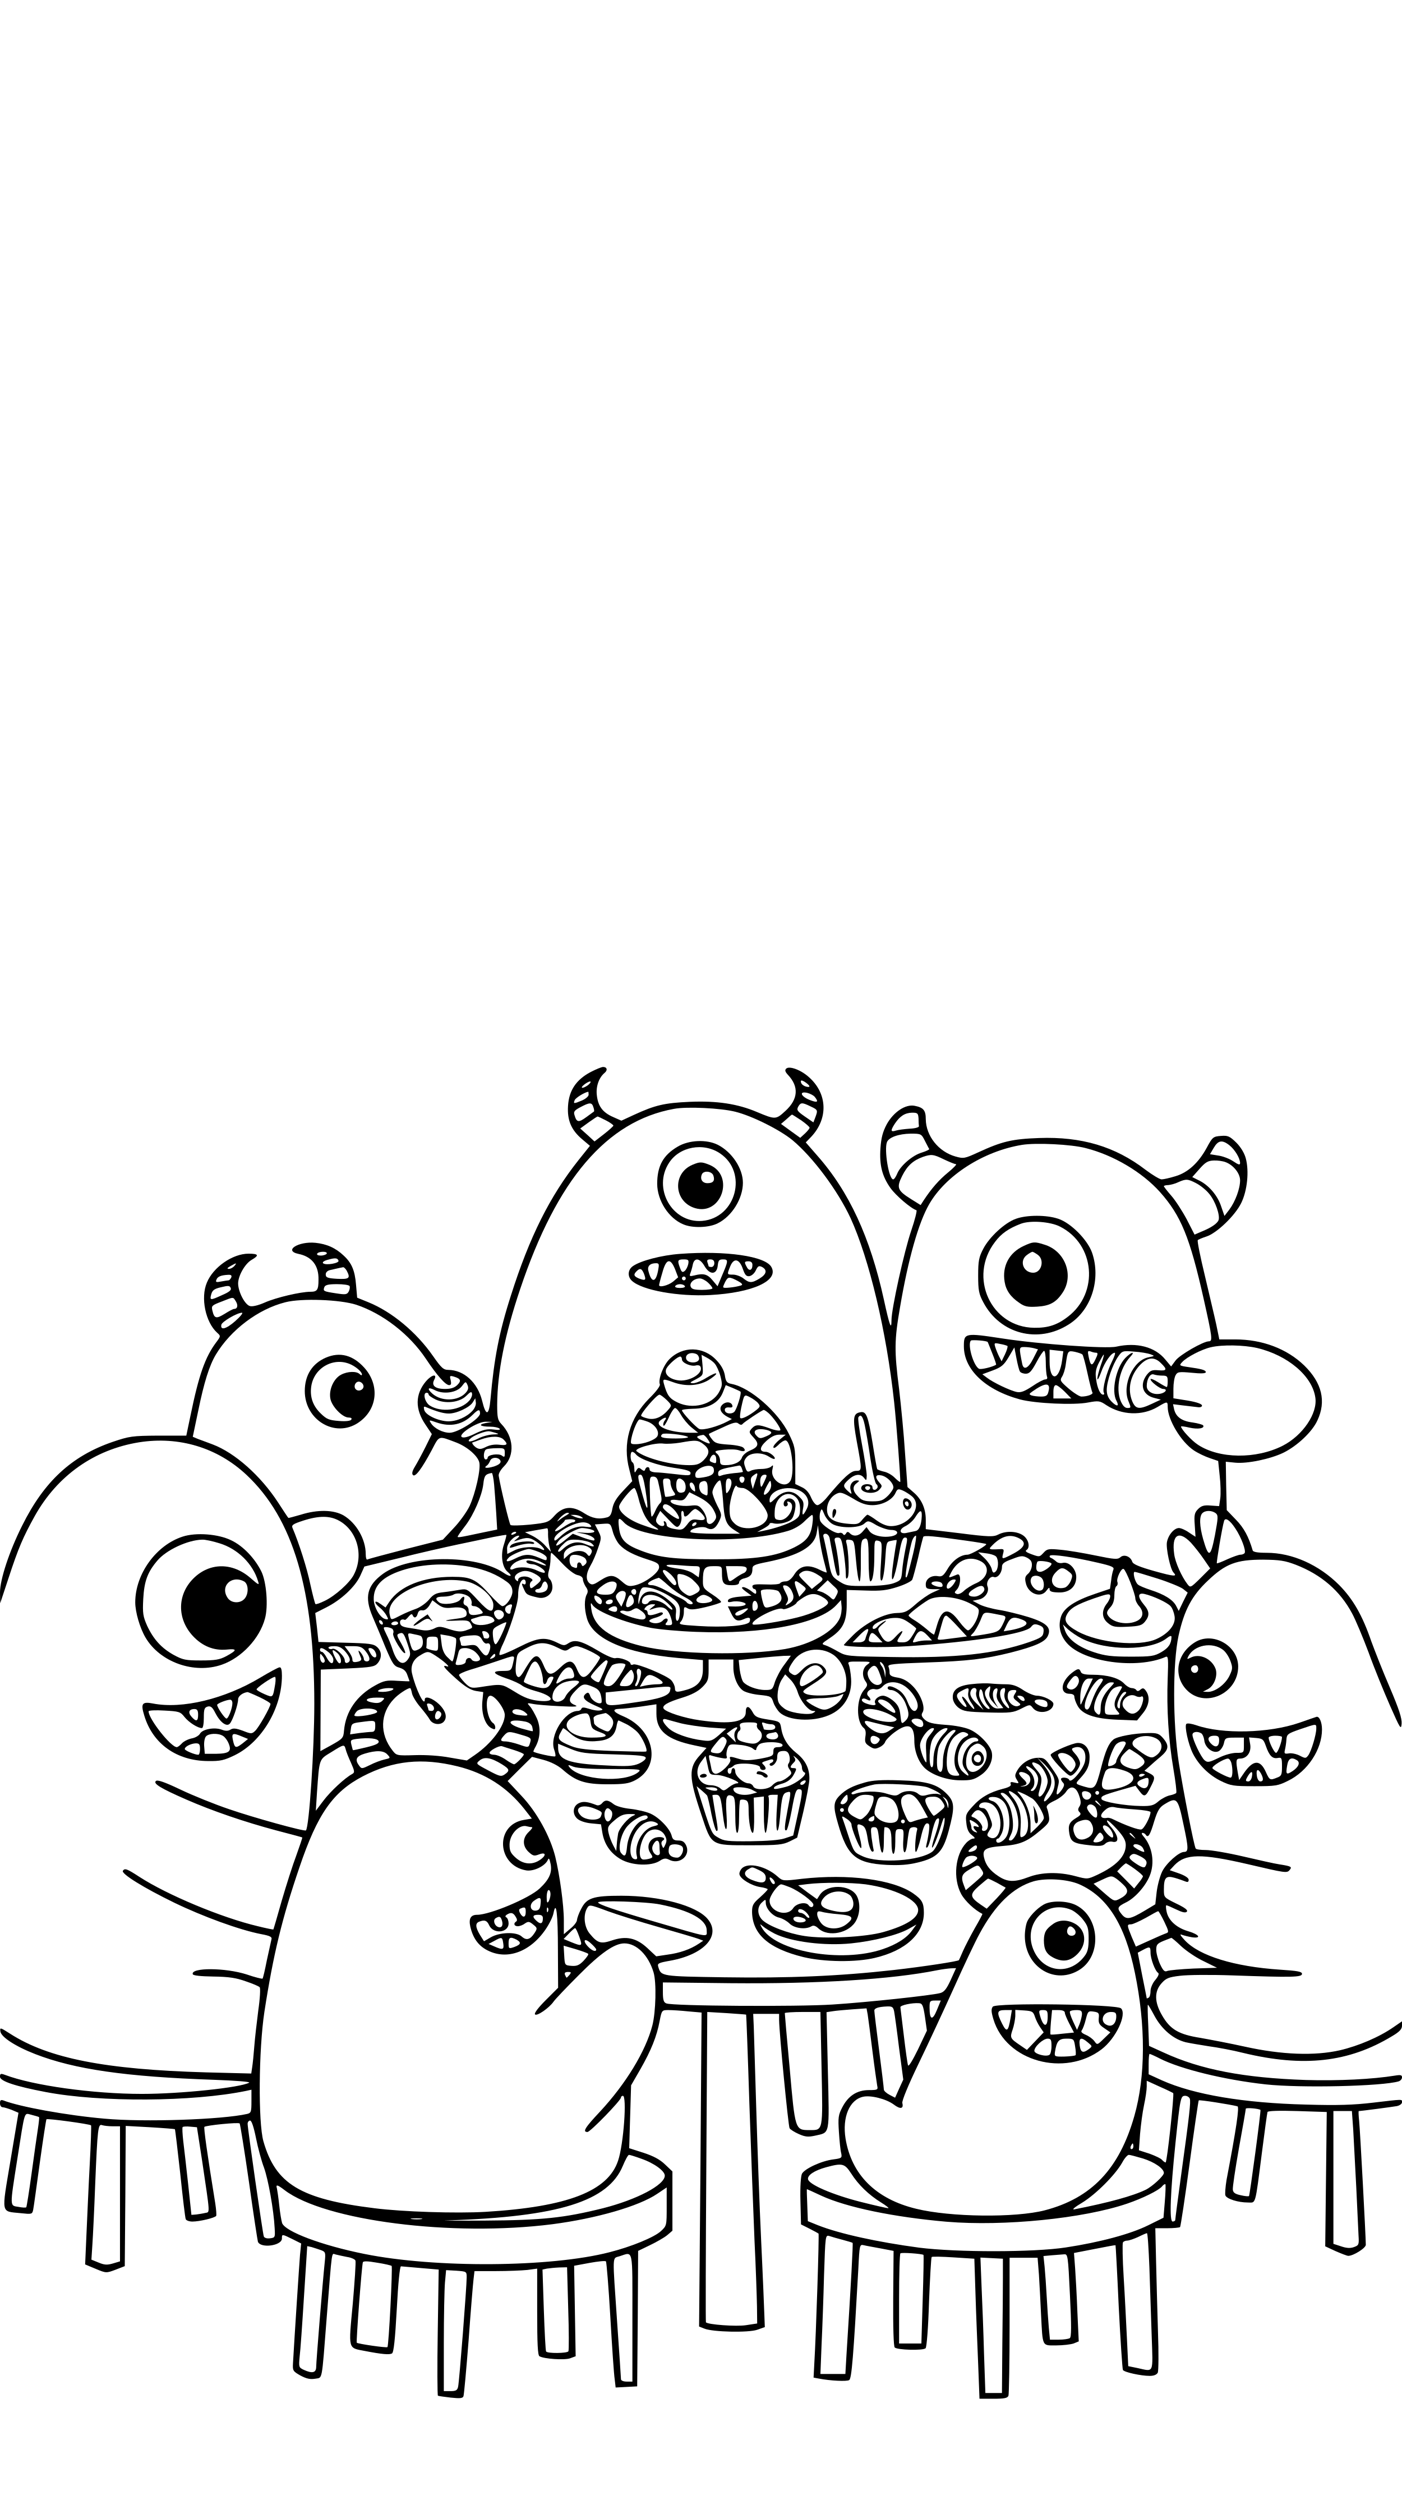 <?xml version="1.0" standalone="no"?>
<!DOCTYPE svg PUBLIC "-//W3C//DTD SVG 20010904//EN"
 "http://www.w3.org/TR/2001/REC-SVG-20010904/DTD/svg10.dtd">
<svg version="1.0" xmlns="http://www.w3.org/2000/svg"
 width="736pt" height="1312pt" viewBox="0 0 736 1312"
 preserveAspectRatio="xMidYMid meet">

<g transform="translate(0,1312) scale(0.1,-0.1)"
fill="#000000" stroke="none">
<path d="M3100 7493 c-75 -40 -113 -96 -118 -177 -5 -76 17 -128 76 -177 l39
-33 -60 -75 c-150 -189 -257 -402 -355 -711 -62 -193 -88 -329 -107 -543 -8
-89 -24 -92 -44 -9 -24 96 -95 161 -177 162 -26 0 -37 10 -81 73 -88 126 -216
232 -339 282 l-59 24 -6 68 c-6 75 -23 115 -66 154 -41 39 -88 60 -147 66 -89
9 -169 -41 -90 -58 71 -14 108 -61 106 -136 0 -54 -7 -63 -43 -63 -51 0 -179
-30 -238 -56 -34 -15 -65 -23 -79 -19 -26 7 -61 73 -62 118 0 40 35 103 70
124 42 24 38 33 -15 33 -84 0 -186 -71 -219 -152 -34 -80 -7 -208 54 -263 19
-17 19 -18 -4 -49 -59 -78 -92 -172 -136 -386 l-22 -105 -146 0 c-139 -1 -152
-3 -241 -33 -215 -74 -359 -207 -474 -438 -68 -135 -117 -284 -117 -352 l1
-57 43 130 c53 162 77 217 139 329 119 212 312 348 547 386 210 33 411 -28
563 -170 246 -230 357 -604 357 -1202 0 -241 -27 -648 -44 -665 -7 -7 -275 67
-405 112 -74 25 -188 71 -253 102 -86 41 -122 53 -130 45 -14 -14 25 -38 160
-97 137 -60 307 -118 472 -162 74 -19 136 -36 137 -37 1 -1 -13 -43 -31 -93
-19 -50 -53 -157 -77 -239 -23 -82 -43 -150 -44 -151 -1 -1 -37 6 -81 17 -191
45 -477 165 -622 259 -66 43 -77 47 -87 32 -9 -16 109 -89 269 -167 153 -74
343 -143 455 -165 49 -9 60 -15 56 -28 -2 -9 -13 -58 -24 -109 -10 -51 -20
-95 -23 -97 -2 -2 -40 7 -83 22 -112 36 -295 37 -283 1 3 -7 42 -11 108 -12
81 -1 120 -7 170 -25 36 -12 69 -26 73 -31 5 -4 2 -59 -7 -121 -8 -63 -18
-148 -21 -189 -3 -41 -8 -90 -11 -109 l-5 -34 -237 6 c-529 15 -827 73 -1029
203 -52 33 -54 34 -51 12 4 -30 80 -79 183 -119 206 -80 474 -119 939 -135
109 -4 192 -10 184 -15 -46 -26 -360 -59 -563 -59 -256 0 -572 44 -719 100
-22 8 -26 7 -26 -10 0 -23 81 -50 239 -80 287 -55 773 -52 1054 6 l27 6 0 -61
c0 -55 -2 -61 -22 -66 -131 -30 -541 -44 -749 -25 -196 17 -445 62 -532 96
-13 4 -17 1 -17 -15 0 -12 6 -21 14 -21 7 0 29 -7 48 -14 l35 -15 -42 -251
c-48 -287 -52 -265 54 -276 57 -6 60 -6 65 17 3 13 18 125 35 248 17 123 33
226 35 228 5 5 227 -25 234 -32 2 -2 -1 -95 -7 -207 -6 -111 -13 -275 -17
-363 l-7 -160 55 -23 c55 -23 56 -23 104 -5 l49 19 3 368 2 368 128 -7 c70 -4
128 -9 130 -10 2 -2 14 -106 28 -231 13 -126 26 -235 29 -241 2 -7 18 -13 35
-13 37 0 118 19 125 30 2 4 0 34 -5 66 -43 264 -61 396 -57 401 9 8 178 25
185 18 3 -3 25 -141 49 -307 23 -166 45 -308 47 -314 14 -36 126 -21 126 17 0
24 0 24 55 -3 l46 -23 -6 -60 c-4 -49 -28 -413 -37 -570 -2 -37 0 -41 39 -63
32 -17 51 -21 77 -17 40 8 34 -25 61 320 30 375 24 337 48 332 12 -3 39 -9 60
-13 21 -3 41 -12 43 -19 3 -7 -4 -109 -14 -226 -23 -244 -26 -231 62 -248 93
-18 131 -21 144 -13 9 6 16 71 25 233 7 135 16 224 22 224 6 -1 52 -4 104 -9
l94 -8 -5 -330 c-3 -181 -2 -330 1 -332 3 -2 34 -6 67 -10 48 -5 63 -4 67 7 3
8 15 140 27 293 11 154 23 298 26 322 l5 42 112 0 c62 0 136 3 165 6 l52 7 0
-226 c0 -170 3 -228 12 -234 24 -14 130 -21 160 -11 l30 11 -4 238 -4 237 81
15 c44 8 83 12 86 8 3 -3 14 -134 23 -291 9 -157 19 -304 23 -328 l5 -43 57 3
56 3 3 356 2 355 62 30 c34 16 75 40 90 52 l28 24 0 155 0 156 -39 37 c-27 26
-61 44 -113 61 l-75 24 5 165 5 165 49 85 c56 98 86 172 101 253 11 57 12 57
47 57 19 0 66 -3 104 -7 l69 -6 -6 -824 -7 -824 28 -11 c44 -18 231 -22 277
-6 l40 14 -2 54 c-1 30 -8 208 -17 395 -9 187 -20 502 -26 700 -6 198 -12 390
-13 428 l-3 67 68 0 68 0 0 -32 c1 -71 48 -556 55 -568 4 -7 26 -21 49 -31 34
-15 49 -16 86 -8 78 18 74 -3 66 341 l-7 307 33 5 c18 3 65 7 105 10 l72 5 6
-32 c3 -18 14 -104 25 -192 11 -88 23 -170 25 -182 5 -21 2 -23 -43 -23 -63 0
-109 -30 -140 -90 -21 -40 -23 -54 -18 -130 3 -47 8 -97 12 -111 5 -25 3 -27
-43 -33 -61 -8 -148 -48 -163 -75 -6 -13 -10 -67 -8 -143 l3 -123 44 -22 c24
-12 45 -24 48 -26 4 -5 -13 -532 -22 -679 l-4 -77 27 -5 c62 -12 148 -16 160
-8 13 9 22 119 48 585 6 124 7 128 28 123 11 -3 52 -10 89 -17 l68 -13 -2
-248 c-1 -155 2 -253 8 -259 13 -13 149 -17 162 -4 6 6 14 110 18 242 5 127
11 234 14 237 3 3 54 2 115 -2 l109 -7 6 -185 c3 -102 10 -267 14 -367 l7
-183 73 0 c57 0 74 3 79 16 3 9 6 175 6 370 l0 354 74 0 73 0 7 -88 c3 -48 8
-141 11 -207 9 -176 4 -165 80 -165 35 0 76 5 91 10 l27 11 -7 152 c-3 84 -9
188 -12 232 l-6 80 108 21 c60 12 110 21 110 20 1 0 9 -146 17 -324 9 -177 19
-326 22 -331 7 -12 95 -31 140 -31 23 0 37 6 43 17 4 10 5 106 1 213 -3 107
-8 274 -10 370 l-4 175 62 0 c34 0 64 3 68 6 3 4 26 154 50 334 24 180 46 329
48 331 4 4 163 -21 203 -31 11 -3 -5 -113 -57 -386 -6 -37 -9 -74 -6 -82 7
-18 66 -37 118 -37 43 0 37 -23 74 265 14 110 27 205 29 210 2 6 59 8 157 5
l154 -5 -4 -352 -4 -353 54 -25 c30 -13 60 -25 67 -25 27 0 92 41 92 58 0 42
-30 602 -35 650 -3 28 -4 52 -2 52 12 0 178 22 200 26 15 3 27 12 27 20 0 17
10 17 -152 -2 -102 -12 -184 -15 -353 -10 -325 8 -587 52 -755 127 l-70 32 0
53 c0 30 2 54 5 54 3 0 28 -11 55 -25 109 -55 337 -111 554 -135 184 -20 614
-10 699 16 9 3 17 12 17 21 0 12 -7 14 -37 9 -117 -19 -296 -28 -468 -23 -324
11 -551 54 -746 144 l-77 35 -4 107 c-3 58 -4 107 -2 109 1 2 17 -25 35 -59
38 -70 99 -122 164 -138 22 -5 77 -14 121 -21 45 -6 126 -21 181 -35 316 -76
553 -50 781 88 39 23 52 37 52 55 l0 23 -45 -31 c-75 -52 -183 -98 -281 -121
-132 -30 -305 -24 -499 19 -77 17 -182 37 -233 46 -114 18 -159 44 -202 119
-40 69 -41 125 -2 168 23 26 37 32 97 39 39 5 162 6 275 2 314 -11 365 -10
365 8 0 12 -23 16 -115 22 -240 16 -423 72 -500 154 -24 26 -29 35 -15 29 11
-4 35 -10 53 -13 52 -7 37 15 -21 32 -61 18 -104 57 -113 104 -4 18 -4 32 -1
32 4 0 27 -10 52 -22 31 -15 48 -19 55 -12 8 8 -9 21 -55 43 -65 32 -65 32
-65 74 0 63 11 74 57 61 21 -6 46 -15 56 -19 12 -5 17 -3 17 9 0 9 -19 22 -50
33 l-49 17 25 27 c58 60 141 61 383 5 201 -47 207 -48 221 -31 14 17 9 20 -55
30 -22 3 -106 22 -188 41 -81 19 -170 34 -197 34 -27 0 -51 3 -53 8 -9 13 -66
306 -89 452 -32 207 -32 520 -1 665 30 135 70 210 154 289 93 89 150 110 289
110 89 -1 115 -5 173 -27 134 -52 232 -137 295 -255 18 -33 57 -126 87 -206
29 -81 80 -205 112 -278 54 -122 58 -129 61 -95 2 28 -13 75 -62 190 -36 83
-79 193 -97 242 -47 137 -96 222 -169 296 -106 106 -246 169 -380 169 -48 0
-72 4 -74 13 -21 71 -45 117 -88 161 l-48 50 -3 127 -2 127 50 -5 c63 -6 183
19 252 52 73 36 152 110 179 170 47 100 24 197 -69 288 -91 88 -220 137 -363
137 l-83 0 -16 78 c-9 42 -37 158 -60 257 -24 99 -41 183 -37 186 4 4 24 12
45 19 54 17 151 110 183 176 32 65 42 167 24 234 -7 27 -26 59 -50 83 -35 34
-44 38 -81 35 -40 -3 -44 -6 -74 -62 -43 -79 -99 -131 -166 -150 -29 -9 -61
-16 -71 -16 -10 0 -48 23 -84 50 -160 123 -337 175 -559 167 -142 -5 -195 -18
-317 -74 -74 -34 -79 -35 -122 -23 -89 25 -155 108 -156 196 0 46 -12 61 -58
70 -48 10 -111 -32 -147 -97 -21 -40 -29 -70 -33 -126 -6 -89 9 -147 53 -209
28 -39 106 -106 136 -116 4 -2 -8 -50 -27 -106 -37 -108 -104 -411 -104 -471
0 -56 -10 -30 -40 108 -72 328 -183 567 -349 755 l-61 70 29 30 c90 96 85 227
-13 313 -42 38 -103 60 -119 44 -8 -8 -5 -17 10 -33 58 -62 53 -127 -13 -188
-51 -47 -53 -47 -149 -7 -103 44 -212 60 -354 54 -133 -6 -181 -17 -292 -68
l-67 -31 -45 20 c-54 24 -78 57 -84 115 -5 45 11 91 41 116 17 14 13 31 -8 31
-8 0 -37 -12 -66 -27z m-14 -69 c-30 -21 -45 -16 -16 6 14 10 27 16 30 13 3
-2 -4 -11 -14 -19z m1147 12 c22 -17 22 -25 -2 -19 -11 3 -22 11 -25 19 -7 17
4 17 27 0z m-1143 -62 c0 -8 -16 -22 -35 -30 -43 -18 -46 -18 -38 2 5 12 50
40 71 44 1 0 2 -7 2 -16z m1188 -12 c21 -27 13 -31 -28 -15 -47 19 -56 47 -12
37 15 -4 33 -13 40 -22z m-1163 -53 c4 -11 5 -21 3 -23 -1 -1 -20 -15 -41 -30
-40 -29 -50 -27 -61 11 -6 18 -1 25 31 42 49 26 60 26 68 0z m1140 4 c39 -18
39 -20 25 -58 l-10 -26 -45 31 c-39 27 -44 34 -35 51 13 23 20 24 65 2z m-395
-28 c89 -22 234 -95 300 -149 108 -90 238 -265 305 -409 98 -214 189 -595 229
-967 12 -108 35 -414 32 -418 -2 -2 -15 8 -30 23 -14 14 -39 28 -56 31 -17 4
-32 10 -35 13 -2 4 -13 64 -24 135 -24 145 -33 169 -63 164 -40 -6 -43 -29
-20 -155 28 -151 28 -153 -5 -153 -26 0 -65 -35 -150 -137 -19 -24 -43 -43
-52 -43 -9 0 -23 17 -33 40 -11 26 -27 45 -50 55 l-33 16 0 97 c0 91 -2 102
-34 167 -56 114 -202 242 -299 261 -26 5 -32 12 -37 47 -5 27 -20 53 -44 78
-69 74 -177 75 -247 5 -32 -32 -60 -106 -50 -132 3 -8 -20 -39 -55 -73 -104
-104 -142 -238 -105 -375 l15 -60 -48 -51 c-35 -37 -50 -62 -56 -92 -5 -30
-12 -43 -28 -47 -44 -12 -78 -5 -119 21 -62 41 -110 38 -155 -10 -33 -37 -38
-39 -130 -49 -52 -5 -99 -6 -103 -2 -7 8 -53 201 -62 258 -2 11 10 32 28 50
58 58 51 155 -15 223 -18 19 -21 34 -21 100 1 170 39 365 121 608 193 575 454
881 807 945 68 13 247 4 322 -15z m962 -35 c0 -16 1 -35 2 -41 1 -6 -21 -12
-49 -13 -27 -2 -60 -6 -72 -10 -28 -9 -29 0 -5 37 27 40 53 56 90 57 29 0 32
-3 34 -30z m-616 -10 c24 -17 44 -34 44 -39 0 -4 -11 -18 -24 -30 l-25 -23
-50 36 -51 37 28 24 c15 14 28 25 30 25 2 0 23 -14 48 -30z m-1026 0 c22 -11
40 -24 40 -28 -1 -4 -23 -24 -50 -45 l-49 -38 -37 34 -38 34 44 32 c24 17 45
31 47 31 2 0 22 -9 43 -20z m1675 -107 c11 -21 21 -41 23 -44 1 -3 -16 -11
-38 -18 -49 -14 -113 -69 -130 -111 -7 -17 -16 -30 -21 -30 -23 0 -48 154 -33
195 10 26 62 44 125 45 54 0 56 -1 74 -37z m1599 -24 c28 -22 56 -68 56 -93 0
-12 -8 -10 -36 9 -19 13 -55 27 -79 30 l-43 7 20 34 c23 39 44 43 82 13z
m-754 -15 c146 -37 296 -126 390 -231 110 -124 156 -236 229 -561 45 -201 48
-222 27 -222 -29 0 -153 -71 -175 -101 l-23 -31 -31 37 c-54 66 -150 91 -257
67 -53 -12 -403 13 -598 43 -197 30 -202 29 -202 -41 0 -123 114 -230 295
-279 78 -21 283 -31 358 -16 54 10 61 9 95 -14 81 -53 188 -57 268 -10 52 31
54 31 54 1 0 -67 70 -184 138 -229 21 -14 59 -32 83 -40 l44 -15 8 -78 c5 -42
6 -96 3 -118 l-6 -41 -44 3 c-35 3 -49 -1 -66 -18 -19 -19 -22 -31 -18 -84 l4
-62 -35 23 c-18 13 -42 23 -52 23 -25 0 -56 -36 -63 -74 -6 -32 18 -144 35
-160 21 -22 3 -21 -101 8 -78 22 -112 36 -116 49 -9 28 -43 41 -62 24 -15 -13
-30 -12 -132 9 -63 13 -146 27 -183 30 -61 6 -70 5 -88 -15 -22 -24 -22 -24
-68 -7 -22 8 -31 15 -23 20 21 13 13 54 -14 75 -32 25 -92 28 -133 7 -25 -13
-48 -13 -205 7 l-176 21 0 49 c0 59 -22 109 -65 145 l-31 27 -13 179 c-6 98
-21 249 -31 335 -26 203 -25 257 5 431 43 253 97 443 153 540 87 151 285 278
487 311 73 12 260 3 335 -17z m-745 -59 c28 -13 56 -25 63 -25 7 0 -11 -19
-40 -43 -49 -40 -88 -85 -129 -147 l-16 -25 -48 30 c-74 46 -80 61 -49 123 27
54 57 81 109 100 44 15 55 14 110 -13z m1480 -15 c41 -16 75 -59 75 -95 0 -44
-25 -111 -56 -153 l-26 -34 -18 52 c-19 57 -66 111 -117 135 l-34 17 38 43
c31 35 44 43 75 44 20 1 48 -3 63 -9z m-156 -110 c22 -11 53 -36 69 -56 32
-38 58 -113 49 -138 -7 -18 -39 -40 -89 -60 l-37 -16 -41 80 c-23 43 -59 99
-81 124 -21 24 -39 47 -39 50 0 3 10 6 23 6 12 1 36 7 52 15 41 18 50 18 94
-5z m-4564 -370 c-3 -5 -17 -10 -31 -10 -14 0 -22 4 -19 10 3 6 17 10 31 10
14 0 22 -4 19 -10z m62 -37 c5 -13 -68 -26 -81 -13 -5 5 5 13 25 18 39 11 51
10 56 -5z m-547 -28 c-7 -8 -20 -15 -29 -15 -11 1 -8 5 9 15 32 18 35 18 20 0z
m590 -24 c21 -40 14 -46 -50 -43 -51 3 -60 7 -60 23 0 11 9 20 23 23 48 11 62
14 69 15 4 0 12 -8 18 -18z m-606 -36 c-4 -8 -10 -15 -14 -15 -4 0 -22 -3 -39
-6 -26 -5 -30 -4 -25 9 6 17 24 24 61 26 16 1 21 -3 17 -14z m-47 -92 c-63
-29 -67 -29 -58 4 6 21 16 29 52 37 37 9 45 9 50 -4 5 -11 -7 -21 -44 -37z
m668 47 c3 -5 1 -18 -4 -28 -9 -17 -16 -18 -68 -10 -65 10 -68 11 -60 33 5 11
21 15 66 15 33 0 63 -4 66 -10z m-597 -80 c13 -21 9 -40 -9 -40 -5 0 -28 -12
-50 -26 -44 -27 -54 -25 -64 17 -6 25 -3 28 47 47 66 26 61 26 76 2z m632 -18
c139 -46 280 -155 366 -284 58 -87 103 -138 122 -138 10 0 12 7 8 26 -6 23 -5
25 16 19 37 -11 41 -22 19 -44 -15 -15 -34 -21 -65 -21 -52 0 -73 18 -56 49
17 33 -14 26 -44 -9 -57 -68 -58 -146 -2 -228 l33 -49 -34 -69 c-19 -38 -44
-84 -55 -102 -14 -23 -17 -37 -10 -44 12 -12 45 31 98 130 42 80 33 77 129 41
57 -22 112 -69 121 -104 9 -35 -20 -163 -51 -230 -15 -31 -53 -84 -84 -116
l-56 -60 -193 -49 c-107 -28 -198 -52 -203 -55 -5 -4 -9 9 -9 28 0 78 -49 163
-116 203 -52 30 -136 32 -225 4 -35 -10 -64 -18 -65 -17 -2 1 -26 38 -54 81
-92 141 -227 261 -344 305 -28 10 -63 24 -78 29 l-26 11 29 138 c30 147 58
236 92 293 78 130 222 239 365 275 86 22 288 14 372 -13z m-635 -86 c-48 -42
-79 -50 -73 -19 3 16 83 63 108 63 8 0 -8 -20 -35 -44z m3950 -110 c1 0 11
-27 24 -59 13 -32 22 -59 20 -60 -19 -12 -81 -27 -90 -21 -30 18 -61 129 -42
148 6 5 87 -1 88 -8z m104 -21 c2 -3 -3 -22 -13 -43 l-18 -37 -13 25 c-7 14
-16 36 -20 49 -7 23 -6 24 26 17 18 -3 35 -8 38 -11z m1310 -10 c161 -38 290
-147 306 -260 13 -83 -66 -199 -171 -253 -140 -71 -333 -69 -445 5 -33 21 -89
82 -89 96 0 2 20 0 44 -6 45 -10 82 -4 72 12 -3 4 -28 11 -55 15 -57 7 -87 29
-97 68 l-6 28 48 -6 c27 -3 61 -7 77 -9 17 -3 27 0 27 8 0 8 -27 18 -75 26
l-75 12 0 50 c0 28 5 59 11 70 10 19 17 20 85 14 48 -5 74 -4 74 3 0 11 -21
17 -93 27 -47 7 -48 8 -30 27 23 25 101 66 150 77 60 14 172 12 242 -4z
m-1245 -123 c4 -7 18 -12 31 -12 19 0 30 12 56 60 17 33 36 60 40 60 5 0 9
-27 9 -59 0 -33 3 -66 6 -75 4 -10 1 -16 -9 -16 -8 0 -39 -16 -68 -36 -41 -27
-60 -34 -81 -30 -35 7 -125 50 -157 75 l-24 18 54 20 c46 17 59 28 84 70 l30
51 11 -57 c6 -32 14 -63 18 -69z m73 122 l22 -6 -25 -49 c-26 -52 -51 -63 -58
-26 -17 85 -17 87 12 87 15 0 37 -3 49 -6z m149 -62 c-15 -110 -66 -116 -66
-8 l0 62 36 -4 36 -4 -6 -46z m106 29 c4 -3 16 -48 27 -99 11 -51 23 -97 26
-101 5 -9 -27 -21 -58 -21 -10 0 -40 19 -67 42 -44 38 -47 43 -35 62 8 12 17
41 20 66 10 71 11 72 47 65 18 -4 36 -10 40 -14z m73 9 c9 0 9 -8 -4 -34 -18
-39 -26 -36 -36 13 -6 29 -5 33 10 28 9 -4 22 -7 30 -7z m285 -8 c23 -9 23 -9
-11 -16 -80 -15 -140 -146 -105 -230 14 -34 14 -36 -5 -36 -14 0 -25 12 -36
37 -27 67 -5 171 50 231 30 32 6 27 -26 -6 -48 -51 -74 -172 -46 -224 16 -30
3 -33 -25 -5 -18 18 -26 37 -26 62 0 44 31 134 60 175 21 30 24 31 83 26 34
-2 73 -9 87 -14z m-2386 2 c9 -3 16 -15 16 -25 0 -25 -57 -27 -67 -3 -9 24 20
40 51 28z m2183 -41 c-28 -56 -52 -147 -42 -163 3 -5 2 -10 -4 -10 -15 0 -31
34 -37 83 -5 33 -1 53 15 85 12 23 23 42 25 42 3 0 -4 -25 -15 -55 -10 -30
-19 -62 -18 -72 0 -10 9 6 20 36 18 52 53 101 71 101 5 0 -2 -21 -15 -47z
m-2085 -10 c9 -10 23 -40 30 -66 11 -43 10 -51 -7 -83 -36 -67 -139 -93 -218
-55 -43 21 -55 37 -72 99 -7 26 -3 26 50 7 64 -23 131 -19 182 10 23 14 43 30
43 35 0 6 -22 -4 -49 -20 -26 -17 -59 -30 -72 -30 -21 1 -19 4 15 21 38 21 38
21 34 74 l-5 54 26 -14 c14 -7 34 -21 43 -32z m-172 22 c0 -18 46 -38 72 -32
10 3 21 1 24 -4 22 -36 -60 -85 -121 -73 -46 8 -70 36 -56 62 12 22 58 62 72
62 5 0 9 -7 9 -15z m2515 -20 c34 -33 31 -41 -14 -37 -32 3 -42 -1 -60 -23
-40 -52 -23 -107 38 -122 l35 -9 -47 -22 c-66 -31 -85 -29 -103 13 -26 64 -11
135 40 190 40 42 76 46 111 10z m6 -65 c26 0 29 -4 29 -30 0 -16 -2 -30 -5
-30 -3 0 -23 11 -45 25 -22 14 -40 21 -40 16 0 -13 50 -51 66 -51 23 0 16 -17
-10 -24 -39 -10 -76 9 -76 39 0 37 18 68 37 61 8 -3 28 -6 44 -6z m-3656 -90
c-40 -45 -129 -47 -176 -4 -29 26 -22 36 13 18 46 -24 117 -14 143 21 19 25
20 26 29 6 7 -16 4 -26 -9 -41z m3059 6 c-5 -21 -12 -26 -39 -26 -18 0 -41 3
-50 6 -14 6 -13 8 5 21 68 48 97 48 84 -1z m-1617 0 c8 -7 -20 -96 -33 -107
-17 -14 -49 -8 -49 11 0 10 8 14 22 13 16 -2 21 2 17 12 -8 20 -38 19 -55 -1
-16 -19 -3 -43 31 -61 l22 -11 -22 -12 c-52 -28 -132 -49 -149 -40 -21 11 -91
87 -91 98 0 4 26 7 58 8 79 1 134 30 156 84 l16 40 37 -15 c20 -9 39 -17 40
-19z m1703 -1 l34 -35 -47 0 -47 0 0 35 c0 22 5 35 13 35 7 0 28 -16 47 -35z
m-3127 -47 c-46 -51 -148 -63 -207 -25 -26 17 -38 67 -16 67 6 0 10 -4 10 -9
0 -5 16 -16 36 -26 53 -25 127 -16 162 19 22 22 28 24 30 11 2 -9 -5 -26 -15
-37z m1037 4 c26 -26 27 -29 11 -48 -32 -39 -69 -57 -106 -50 -19 4 -36 10
-39 15 -6 9 81 111 96 111 5 0 22 -13 38 -28z m480 -17 c12 -15 11 -19 -10
-36 -38 -30 -78 -50 -84 -41 -3 4 0 28 5 53 16 72 15 72 47 55 16 -8 35 -22
42 -31z m-1500 -40 c-31 -33 -81 -55 -127 -55 -51 1 -119 32 -126 60 -4 17 -2
20 11 14 55 -23 91 -33 117 -33 40 -1 111 32 127 59 l13 21 3 -22 c2 -12 -6
-31 -18 -44z m1095 -21 c11 -20 35 -49 54 -65 l36 -29 -41 0 c-111 0 -196 36
-156 66 23 18 37 17 22 -1 -6 -8 -10 -20 -7 -27 2 -7 14 11 27 40 12 28 28 52
34 52 6 0 20 -16 31 -36z m-1055 7 c0 -27 -117 -101 -159 -101 -37 0 -82 23
-99 51 -11 17 -10 17 30 3 73 -25 137 -12 190 41 29 29 38 30 38 6z m1510 6
c27 -21 73 -87 66 -94 -4 -4 -29 0 -55 10 -61 22 -74 21 -95 -1 -15 -18 -15
-20 10 -47 31 -33 26 -50 -20 -69 -19 -8 -37 -24 -41 -36 -8 -24 -42 -40 -86
-40 -24 0 -29 4 -29 24 0 13 -7 30 -17 37 -14 12 -10 15 38 20 30 3 65 2 78
-3 28 -10 40 -3 23 14 -7 7 -43 14 -80 16 -57 4 -70 8 -85 29 -11 13 -17 26
-15 27 1 2 34 17 72 34 55 26 72 30 83 20 9 -7 17 -8 21 -2 8 10 104 74 112
74 3 -1 12 -6 20 -13z m509 -64 c6 -27 20 -106 30 -177 11 -71 25 -132 32
-136 6 -4 8 -13 5 -19 -10 -16 -26 -14 -26 4 0 18 -45 21 -56 4 -20 -32 64
-49 92 -18 16 18 16 20 1 37 -26 29 -22 45 11 38 30 -7 62 -40 62 -63 0 -8
-13 -28 -29 -44 -25 -24 -37 -29 -81 -29 -41 0 -56 5 -75 25 -29 28 -32 53 -7
71 15 12 15 13 1 14 -25 0 -42 -26 -33 -52 7 -23 6 -23 -15 -4 -27 25 -27 32
5 61 32 29 62 32 80 8 12 -16 13 -15 14 12 0 17 -11 90 -25 164 -14 73 -22
137 -19 142 12 19 23 7 33 -38z m-1141 16 c40 -14 66 -52 53 -77 -11 -20 -72
-42 -115 -42 -26 0 -27 2 -21 33 10 46 33 97 43 97 5 0 23 -5 40 -11z m-848
-8 c-43 -8 -29 -19 24 -19 21 0 43 -5 48 -10 7 -7 -3 -9 -31 -5 -31 4 -53 0
-96 -21 -36 -18 -60 -24 -70 -19 -24 14 80 81 125 81 l35 -1 -35 -6z m1478
-37 c30 -9 28 -19 -9 -34 -26 -11 -33 -11 -46 3 -29 28 1 45 55 31z m-1428
-14 c22 -7 21 -8 -13 -9 -21 -1 -56 -10 -78 -22 -44 -22 -65 -18 -33 6 19 14
69 33 89 33 6 0 21 -4 35 -8z m1010 -21 c9 -5 -16 -9 -62 -9 -72 0 -89 6 -71
23 8 8 113 -3 133 -14z m104 -11 c21 -30 16 -31 -28 -9 -36 19 -35 23 6 30 4
0 14 -9 22 -21z m379 -4 c-18 -14 -33 -32 -33 -39 0 -9 9 -5 25 10 13 14 30
25 38 25 30 0 51 -165 27 -211 -27 -50 -109 2 -95 59 5 22 4 25 -6 15 -7 -7
-30 -13 -52 -13 -21 0 -47 -4 -57 -10 -15 -8 -20 -5 -28 20 -9 24 -7 34 7 51
21 26 80 28 117 4 14 -9 28 -15 30 -12 9 8 -27 37 -46 37 -35 0 -34 23 3 57
26 23 46 33 69 33 l33 0 -32 -26z m-1449 0 c25 -25 19 -32 -22 -27 -25 3 -50
-1 -70 -11 -26 -13 -35 -14 -52 -4 -16 11 -27 28 -17 28 1 0 20 7 42 15 53 19
100 19 119 -1z m1050 -25 c33 -26 33 -49 0 -83 -22 -21 -36 -26 -76 -26 -93 0
-230 36 -276 73 -18 14 98 47 142 40 17 -2 56 0 86 5 83 15 95 14 124 -9z
m-1044 -45 c0 -22 -2 -24 -15 -14 -16 13 -75 5 -75 -11 0 -5 -4 -9 -10 -9 -15
0 -12 47 3 53 6 3 31 6 55 6 39 1 42 -1 42 -25z m689 -8 c21 -25 111 -57 199
-70 63 -9 87 -16 87 -27 0 -15 -6 -15 -100 -4 -27 3 -65 7 -82 7 -20 1 -33 7
-33 15 0 17 -17 17 -23 1 -3 -10 -7 -10 -20 0 -13 11 -17 10 -26 -5 -9 -16
-10 -15 -11 9 0 15 -4 30 -10 33 -12 8 -13 55 -1 55 5 0 14 -6 20 -14z m421
-27 c0 -21 -1 -22 -24 -13 -12 5 -13 10 -5 25 12 23 29 16 29 -12z m-1132 -9
c1 -10 -11 -19 -35 -27 -37 -11 -58 -9 -37 5 6 4 13 15 17 25 8 22 50 20 55
-3z m1119 -40 c5 -25 -10 -37 -54 -44 -38 -6 -43 -4 -43 14 0 38 91 66 97 30z
m147 4 c3 -9 6 -17 6 -19 0 -2 -21 -5 -47 -7 -27 -3 -56 -8 -65 -12 -14 -6
-18 -4 -18 11 0 15 11 21 53 30 28 5 55 11 58 11 4 1 10 -5 13 -14z m-1300
-86 c3 -35 8 -102 11 -150 l5 -86 -73 -15 c-141 -30 -140 -30 -131 -16 4 8 22
32 39 54 42 56 85 155 92 214 5 47 11 54 45 60 3 0 9 -27 12 -61z m1371 17
l-13 -40 -8 29 c-5 22 -3 32 11 42 25 19 26 15 10 -31z m-577 -42 c18 -117 13
-128 -14 -33 -28 99 -29 110 -11 110 9 0 17 -26 25 -77z m624 40 c-15 -32 -17
-33 -20 -14 -5 31 4 51 23 51 13 0 12 -5 -3 -37z m-557 0 c4 -16 10 -45 14
-65 6 -27 5 -40 -4 -48 -7 -6 -18 -24 -25 -40 -7 -17 -15 -30 -19 -30 -3 0 -7
47 -9 105 -3 100 -2 105 17 105 14 0 22 -8 26 -27z m453 10 c-4 -22 -22 -20
-26 1 -2 10 3 16 13 16 10 0 15 -7 13 -17z m-388 -16 c0 -12 7 -32 15 -44 14
-19 13 -21 -13 -26 -15 -3 -28 -4 -29 -3 -2 1 -6 24 -9 49 -6 43 -5 47 15 47
15 0 21 -6 21 -23z m68 11 c16 -16 15 -55 0 -60 -25 -9 -38 4 -38 38 0 35 16
44 38 22z m252 -11 c0 -13 -7 -32 -15 -43 -13 -18 -14 -16 -15 24 0 31 4 42
15 42 9 0 15 -9 15 -23z m-125 -30 c0 -42 1 -41 -26 -27 -21 12 -26 56 -6 63
23 10 32 0 32 -36z m80 -54 c7 -111 16 -135 59 -163 l31 -20 -127 0 c-70 0
-129 4 -133 9 -9 16 61 34 84 22 28 -15 47 -5 66 34 15 33 15 36 -10 84 -14
28 -25 58 -25 68 0 21 27 63 40 63 4 0 11 -44 15 -97z m236 33 c-26 -25 -28
-7 -4 37 17 31 18 31 21 8 2 -14 -4 -32 -17 -45z m-383 24 c3 -21 2 -22 -12
-11 -19 16 -21 44 -3 39 6 -3 14 -15 15 -28z m251 0 c34 0 131 -106 131 -144
0 -63 -125 -92 -175 -41 -20 19 -25 34 -25 76 0 47 30 140 38 118 2 -5 16 -9
31 -9z m669 -1 c-2 -6 -8 -10 -13 -10 -5 0 -11 4 -13 10 -2 6 4 11 13 11 9 0
15 -5 13 -11z m-1218 -46 c20 -82 47 -131 82 -153 43 -26 28 -25 -56 5 -73 25
-126 67 -126 97 0 18 65 98 80 98 4 0 13 -21 20 -47z m849 33 c41 -21 55 -60
36 -96 -20 -40 -27 -38 -19 4 5 29 2 39 -20 60 -36 37 -81 35 -123 -6 -29 -28
-33 -30 -33 -12 0 53 95 82 159 50z m589 -30 c59 -52 -15 -156 -111 -156 -22
0 -49 11 -75 30 -23 17 -45 30 -48 30 -3 0 -15 -12 -27 -26 -18 -23 -26 -26
-71 -22 -76 6 -110 26 -114 66 -4 38 18 78 52 93 19 9 32 4 82 -25 44 -27 70
-36 104 -36 52 0 105 28 121 64 10 22 14 23 38 13 14 -6 36 -20 49 -31z
m-1043 -69 c16 -29 18 -41 9 -54 -18 -29 -44 -29 -44 0 0 13 -10 37 -22 52
-19 24 -26 27 -66 22 -48 -5 -102 8 -102 25 0 6 14 8 34 5 29 -5 37 -1 50 18
l15 23 53 -27 c36 -19 59 -39 73 -64z m435 63 c13 -13 20 -33 20 -60 0 -35 -5
-43 -32 -60 -32 -20 -102 -43 -163 -55 l-30 -6 33 18 c17 9 32 20 32 25 0 5
11 6 24 2 14 -3 41 -1 60 6 29 9 38 18 46 50 6 21 8 45 4 53 -8 23 -36 30 -52
13 -15 -15 -8 -41 9 -30 5 3 6 10 3 16 -4 6 -1 9 7 6 43 -14 -2 -102 -50 -96
-24 3 -26 6 -24 48 3 74 68 115 113 70z m-631 -76 c11 -15 18 -30 15 -35 -6
-10 -84 47 -84 60 0 29 37 16 69 -25z m131 -4 c31 -31 25 -43 -15 -37 -30 5
-38 2 -58 -25 -22 -28 -28 -30 -66 -23 -24 4 -41 12 -41 20 0 8 -4 17 -10 20
-6 3 -7 -1 -4 -9 8 -20 -19 -21 -35 -2 -10 11 -9 20 1 40 l14 26 44 -46 c41
-43 45 -45 58 -28 7 11 12 31 9 47 -2 15 0 27 5 27 4 0 8 -7 8 -15 0 -21 12
-19 33 5 9 11 21 20 27 20 5 0 19 -9 30 -20z m687 -57 c37 -25 143 -25 170 0
19 17 22 17 64 -8 24 -13 59 -25 77 -25 41 0 43 -25 3 -33 -45 -9 -100 3 -117
27 l-15 21 -19 -22 c-20 -25 -49 -30 -68 -11 -10 10 -15 10 -21 -1 -6 -9 -11
-10 -15 -3 -4 6 -13 9 -20 6 -19 -7 -93 41 -101 66 -3 11 -3 30 1 43 7 21 8
21 21 -10 7 -18 25 -40 40 -50z m472 40 c-2 -48 -14 -76 -34 -79 -10 -2 -30
-6 -43 -9 -40 -10 -47 17 -9 35 17 8 41 29 52 47 25 40 35 41 34 6z m1543 15
c14 -12 13 -23 -4 -116 -23 -117 -33 -121 -62 -20 -19 67 -21 119 -4 136 16
16 50 15 70 0z m-3407 -10 c-11 -6 -29 -18 -40 -27 -14 -11 -12 -7 4 12 14 15
32 27 40 27 12 -1 11 -3 -4 -12z m75 -8 c13 -9 13 -10 0 -9 -8 0 -24 4 -35 9
l-20 9 20 0 c11 0 27 -4 35 -9z m1215 -37 c-8 -63 -30 -92 -96 -125 -96 -47
-200 -63 -424 -62 -206 0 -285 9 -379 45 -82 31 -108 57 -116 117 -7 57 -3 62
25 32 86 -95 603 -122 862 -45 31 9 65 29 85 49 18 18 37 34 41 35 5 0 6 -20
2 -46z m-2484 15 c95 -53 130 -182 76 -284 -21 -41 -97 -110 -152 -136 -24
-12 -47 -20 -49 -17 -3 3 -15 50 -27 104 -17 83 -59 215 -94 297 -5 14 5 20
57 37 84 27 141 26 189 -1z m1239 1 c0 -5 -6 -9 -13 -9 -7 0 -30 -12 -50 -26
-47 -32 -59 -26 -18 9 16 13 28 26 26 28 -2 2 10 4 26 5 16 1 29 -3 29 -7z
m3465 -41 c31 -46 57 -116 49 -129 -3 -5 -13 -9 -22 -9 -9 0 -40 -11 -69 -24
-28 -13 -53 -23 -55 -21 -3 4 28 190 38 222 6 21 31 4 59 -39z m-3386 18 c10
-12 6 -13 -27 -9 -43 6 -90 -13 -134 -55 -22 -20 -28 -22 -28 -10 0 30 99 87
151 88 15 0 32 -6 38 -14z m153 -103 c28 -31 75 -55 151 -79 47 -15 57 -21 57
-40 0 -28 -74 -83 -128 -95 -31 -7 -40 -4 -69 22 -41 36 -62 36 -113 3 -33
-22 -43 -24 -55 -14 -21 17 -19 52 5 93 11 18 29 59 39 90 19 54 19 57 2 91
l-18 35 41 3 c41 3 41 3 53 -41 6 -23 22 -54 35 -68z m403 107 c-3 -5 -11 -10
-16 -10 -6 0 -7 5 -4 10 3 6 11 10 16 10 6 0 7 -4 4 -10z m669 -187 c9 -33 16
-63 16 -66 0 -2 -18 4 -39 15 -59 29 -101 21 -130 -24 -16 -26 -32 -38 -47
-38 -13 0 -25 -4 -29 -10 -3 -5 -37 -8 -75 -6 -54 2 -70 0 -70 -10 0 -8 5 -14
10 -14 6 0 10 -7 10 -16 0 -13 -5 -12 -26 5 -15 12 -34 21 -43 21 -11 -1 -6
-8 14 -23 l30 -22 -59 -5 c-38 -3 -61 -10 -64 -19 -3 -10 2 -12 20 -8 31 8 87
-6 69 -17 -7 -5 -30 -8 -51 -8 l-39 1 16 -34 c19 -41 35 -48 68 -33 28 13 38
8 30 -14 -8 -21 -134 -31 -270 -22 -98 6 -105 8 -90 24 8 9 15 31 15 48 0 29
2 31 19 21 14 -9 35 -8 95 6 42 10 79 22 81 26 3 4 -17 22 -45 40 -45 29 -50
36 -50 68 0 70 8 81 56 81 43 0 44 0 44 -34 0 -56 8 -66 51 -66 28 0 39 4 39
15 0 8 12 18 28 21 31 8 42 20 42 50 0 18 11 23 78 36 167 34 247 81 259 151
l7 42 7 -60 c4 -33 14 -88 23 -122z m-1447 135 c0 -18 3 -46 7 -63 l8 -30 -29
32 c-15 18 -46 41 -68 52 l-39 19 54 10 c30 5 58 10 62 11 4 0 6 -14 5 -31z
m221 26 c41 -11 22 -23 -30 -19 -50 4 -51 4 -10 -4 41 -7 71 -25 61 -36 -3 -2
-29 4 -59 15 l-53 20 -44 -36 c-42 -34 -56 -35 -30 -1 17 22 98 67 122 67 11
0 30 -3 43 -6z m-388 -18 c0 -2 -7 -7 -16 -10 -8 -3 -12 -2 -9 4 6 10 25 14
25 6z m-65 -64 c-18 -54 -9 -118 20 -142 30 -25 14 -29 -21 -5 -144 98 -495
95 -633 -5 -84 -61 -99 -122 -55 -225 14 -33 45 -105 67 -160 38 -89 45 -100
74 -108 23 -7 35 -18 42 -40 6 -16 11 -31 11 -31 0 -1 -29 0 -64 2 -56 4 -71
1 -116 -24 -97 -53 -155 -136 -164 -237 -3 -39 -7 -43 -64 -75 l-60 -33 1 214
1 214 141 6 c127 6 142 9 158 28 23 28 22 62 -4 85 -18 16 -40 19 -164 22
l-143 4 -8 76 -9 76 57 29 c78 39 152 108 179 166 l22 49 186 45 c102 26 240
57 306 71 66 14 149 31 185 39 36 7 66 12 68 11 2 -1 -4 -24 -13 -52z m1710
36 c2 -13 11 -61 20 -107 15 -86 20 -99 31 -88 5 5 -10 124 -23 175 -4 17 -1
22 15 22 17 0 21 -11 31 -75 6 -42 11 -93 11 -113 0 -28 3 -33 10 -22 10 14 5
142 -7 183 -4 15 0 18 19 15 22 -3 23 -8 32 -110 5 -60 13 -108 18 -108 5 0 8
48 7 106 -1 79 2 108 12 114 25 16 29 -1 29 -111 0 -60 4 -109 9 -109 13 0 21
53 21 140 0 74 1 78 21 73 20 -6 20 -10 14 -112 -6 -81 -4 -103 5 -95 6 6 14
54 17 107 6 93 6 95 32 100 14 3 27 5 28 4 1 -1 -2 -22 -7 -47 -4 -25 -11 -72
-15 -105 -11 -99 12 -52 32 63 14 80 21 102 34 102 14 0 14 -6 2 -62 -7 -35
-15 -85 -17 -113 -4 -46 -6 -50 -43 -64 -24 -9 -76 -15 -144 -15 -98 -1 -108
1 -145 25 -38 25 -40 29 -57 120 -10 52 -21 102 -24 112 -3 11 1 17 11 17 9 0
18 -10 21 -22z m-1641 -4 c-19 -15 -19 -16 1 -9 49 18 66 17 100 -6 39 -27 58
-57 25 -39 -30 16 -102 12 -141 -8 l-36 -18 -1 28 c-1 27 36 68 61 68 6 0 2
-7 -9 -16z m2079 -81 c-28 -114 -32 -127 -38 -121 -6 6 23 166 35 196 5 12 13
22 18 22 4 0 -2 -44 -15 -97z m277 71 c57 -8 106 -16 107 -18 7 -6 -81 -56
-98 -56 -36 0 -78 -30 -104 -74 -21 -35 -29 -42 -49 -39 -35 7 -66 -13 -66
-42 0 -22 5 -25 38 -26 l37 0 -40 -18 c-22 -10 -62 -38 -89 -62 -43 -38 -56
-44 -97 -45 -65 -1 -163 -51 -228 -114 -28 -28 -51 -52 -51 -54 0 -11 207 -15
340 -6 343 23 612 65 642 100 13 17 21 18 43 10 21 -8 26 -16 23 -37 -3 -23
-12 -29 -73 -51 -183 -63 -384 -85 -726 -79 -230 4 -236 4 -280 29 -24 14 -54
29 -67 33 -21 6 -19 9 25 38 69 46 88 86 88 177 l0 75 99 -3 c81 -3 112 1 168
19 38 12 72 29 77 38 4 9 18 61 31 116 12 55 25 104 27 109 6 8 53 4 223 -20z
m274 15 c50 -23 39 -52 -35 -89 -49 -25 -51 -25 -43 6 6 22 3 25 -17 23 -13
-1 -32 -1 -41 -1 -16 2 -16 4 3 23 46 46 89 58 133 38z m908 -26 c19 -21 50
-60 68 -87 l33 -48 -52 -52 c-51 -50 -52 -50 -67 -31 -31 40 -65 116 -70 159
-14 101 24 126 88 59z m-3147 -3 c24 -20 12 -22 -30 -5 -43 19 -83 10 -122
-27 -13 -12 -23 -16 -23 -9 0 6 12 23 28 37 23 23 34 25 79 22 28 -3 59 -10
68 -18z m-11 -23 c14 -10 16 -18 9 -31 -9 -16 -11 -16 -22 -2 -19 23 -71 20
-98 -6 l-23 -21 0 21 c0 44 91 70 134 39z m-264 -23 c22 -9 40 -22 40 -30 0
-17 0 -17 -43 1 -48 20 -75 19 -122 -5 -42 -21 -58 -19 -33 6 15 15 82 43 105
44 7 0 31 -7 53 -16z m122 -60 c30 -32 64 -58 80 -61 17 -3 28 -12 28 -22 0
-9 7 -26 15 -39 12 -16 13 -27 5 -41 -13 -25 -13 -75 1 -124 30 -109 202 -184
479 -209 l130 -11 0 -49 c0 -58 -26 -90 -86 -107 -54 -15 -60 -14 -61 10 -1
12 -9 29 -19 40 -21 24 -180 90 -199 83 -8 -4 -15 -2 -15 4 0 14 -57 35 -79
29 -11 -3 -48 13 -91 39 -88 52 -122 61 -155 40 -21 -14 -26 -14 -55 0 -68 34
-103 31 -206 -21 -52 -26 -97 -45 -101 -41 -4 3 2 23 11 44 41 84 86 225 86
268 0 47 13 84 30 84 6 0 10 -7 10 -16 0 -8 -4 -12 -10 -9 -13 8 -13 2 2 -29
11 -25 16 -28 72 -41 40 -9 76 17 76 55 0 16 -6 35 -14 42 -9 9 -11 21 -5 43
5 16 9 45 9 62 0 18 2 33 4 33 3 0 29 -25 58 -56z m2279 34 c13 -20 10 -64 -5
-77 -11 -9 -15 -6 -20 15 -4 15 -22 41 -39 57 l-32 30 44 -6 c24 -3 48 -11 52
-19z m-2157 -10 c8 -13 7 -21 -3 -30 -11 -10 -14 -10 -18 0 -6 17 -23 15 -23
-3 0 -17 -2 -18 -24 -9 -16 6 -22 45 -9 58 13 13 66 1 77 -16z m2343 -35 c-1
-16 -10 -35 -21 -44 -14 -12 -17 -22 -11 -47 12 -58 80 -82 109 -40 12 16 16
18 16 7 0 -12 12 -16 45 -17 58 -3 95 29 95 81 0 42 -38 82 -71 74 -12 -3 -28
0 -35 8 -8 7 -19 15 -26 18 -7 2 -10 8 -6 12 9 9 127 -8 251 -37 74 -17 87
-23 82 -36 -4 -10 -10 -36 -12 -59 l-6 -42 -77 -26 c-107 -36 -165 -74 -180
-120 -16 -49 -5 -98 31 -139 87 -100 367 -139 519 -72 13 5 14 -10 10 -116 -6
-155 4 -320 30 -472 11 -65 18 -121 15 -126 -2 -4 -18 -10 -33 -13 -16 -3 -43
-17 -60 -31 -25 -22 -39 -26 -93 -25 -83 1 -202 22 -206 36 -5 15 4 20 97 47
l81 23 21 -28 c25 -33 32 -31 58 21 26 50 25 57 -6 73 l-26 13 24 21 c13 12
40 36 61 53 43 37 46 58 13 97 -21 24 -31 28 -78 27 -74 -1 -163 -18 -183 -34
-25 -21 -41 -57 -65 -150 -28 -107 -33 -113 -85 -98 -53 16 -52 14 -23 46 36
39 48 65 48 110 0 44 -25 75 -62 74 -26 0 -133 -46 -142 -61 -7 -10 86 -111
103 -111 18 0 51 43 51 65 0 12 -11 34 -25 49 -19 21 -22 28 -10 32 43 17 71
-16 61 -70 -8 -42 -74 -120 -83 -98 -5 13 -43 17 -43 4 0 -4 5 -13 11 -19 8
-8 6 -18 -7 -37 -27 -36 -33 -32 -21 14 10 38 9 42 -29 97 -37 54 -42 58 -78
57 -42 -2 -83 -28 -106 -67 -13 -23 -13 -30 -2 -48 13 -20 12 -21 -12 -15 -19
5 -24 3 -20 -8 4 -9 -9 -17 -42 -25 -69 -18 -116 -45 -158 -92 -35 -38 -38
-45 -33 -87 3 -32 12 -51 28 -63 18 -14 20 -19 8 -19 -8 0 -25 -10 -37 -23
-58 -62 -70 -186 -26 -268 21 -38 72 -85 111 -104 2 -1 -16 -35 -40 -76 -23
-41 -51 -95 -62 -120 -10 -24 -20 -45 -21 -47 -3 -6 -185 -34 -344 -52 -287
-32 -550 -43 -887 -38 -333 5 -332 5 -347 54 -6 19 0 22 62 33 179 32 270 132
197 219 -58 70 -251 122 -453 122 -148 0 -182 -11 -211 -69 -12 -22 -21 -48
-22 -58 0 -10 -16 -31 -35 -46 l-34 -29 0 74 c0 80 -22 238 -45 333 -27 108
-98 236 -178 320 l-72 77 64 64 64 63 61 -16 c39 -11 75 -29 100 -51 69 -61
117 -77 236 -77 88 0 112 4 146 22 137 73 101 264 -62 334 -56 23 -64 39 -22
40 18 0 69 6 113 12 l81 12 0 -50 c0 -90 56 -136 201 -166 l62 -13 -34 -38
c-61 -66 -60 -114 7 -313 55 -165 46 -160 263 -160 140 0 165 3 200 20 l40 20
32 135 c17 74 32 152 32 173 1 55 -21 99 -68 136 -46 37 -72 78 -80 131 -6 34
-7 35 -70 45 -56 9 -67 14 -80 39 -20 36 -36 35 -36 -1 0 -51 -78 -65 -241
-42 -81 11 -179 43 -190 61 -10 16 20 34 99 58 48 15 81 32 104 55 29 29 33
39 33 89 l0 56 65 0 65 0 0 -40 c0 -52 22 -104 52 -124 14 -9 52 -19 86 -22
58 -6 62 -8 72 -39 6 -18 21 -41 33 -53 46 -43 171 -51 257 -15 79 32 124 105
118 192 -2 31 -8 64 -12 74 -7 15 -2 17 55 16 61 0 63 -1 42 -16 -26 -18 -30
-59 -9 -88 12 -17 11 -23 -9 -46 -40 -48 -41 -165 -1 -198 10 -8 13 -23 9 -46
-4 -28 -1 -36 21 -50 22 -15 31 -16 52 -6 14 6 28 19 31 29 3 9 25 32 49 50
73 53 104 40 104 -45 0 -56 23 -114 57 -145 39 -35 116 -62 184 -62 55 -1 72
3 106 26 45 29 69 81 59 123 -10 38 -66 96 -114 117 -24 11 -78 22 -128 25
-68 5 -91 11 -109 27 -17 16 -20 25 -12 38 17 26 -10 97 -52 139 -25 25 -49
39 -79 44 -31 5 -42 11 -42 25 0 10 -2 25 -6 33 -4 12 27 15 193 21 229 8 310
18 448 52 129 33 182 56 196 88 20 43 -7 69 -103 99 -46 14 -114 31 -152 37
-38 6 -85 19 -104 29 l-36 19 33 7 c33 7 56 41 45 69 -9 23 14 56 33 49 19 -8
43 21 43 53 0 17 11 26 53 41 46 18 55 19 79 7 20 -11 26 -21 25 -41z m-2581
21 c45 -22 38 -29 -9 -9 -42 17 -71 20 -62 5 3 -5 17 -10 29 -10 25 0 75 -34
65 -44 -3 -3 -21 2 -40 11 -36 18 -93 22 -121 9 -34 -16 -19 21 15 38 41 20
80 20 123 0z m2308 4 c56 -25 46 -88 -18 -117 -24 -10 -54 -29 -66 -41 -12
-12 -28 -19 -37 -16 -14 6 -14 8 1 24 21 24 22 87 1 78 -51 -21 -48 -21 -31
12 33 63 92 87 150 60z m375 -13 c9 -9 -38 -45 -59 -45 -14 0 -20 7 -20 23 0
13 3 27 7 31 8 7 62 0 72 -9z m-3048 -19 c75 -14 138 -40 191 -79 20 -15 28
-30 28 -51 0 -29 -33 -76 -53 -76 -6 0 -35 27 -65 60 -74 82 -99 94 -197 94
-153 0 -275 -48 -331 -131 l-20 -30 -27 19 c-33 24 -36 7 -4 -19 13 -10 29
-29 36 -42 11 -20 11 -22 -5 -19 -28 5 -62 63 -62 105 -1 65 39 110 126 143
105 40 249 50 383 26z m1174 4 c29 0 31 -2 27 -30 l-4 -29 -27 19 c-14 11 -48
23 -76 26 -78 10 -91 26 -16 20 35 -3 78 -6 96 -6z m275 -15 c0 -9 -8 -19 -17
-22 -10 -4 -30 -16 -45 -27 -32 -23 -33 -22 -41 27 l-6 37 55 0 c42 0 54 -3
54 -15z m1691 -14 c21 -16 21 -21 10 -49 -7 -16 -21 -32 -32 -35 -57 -15 -89
36 -48 79 27 29 39 30 70 5z m323 -56 c14 -36 26 -73 26 -84 0 -10 9 -29 20
-41 26 -30 22 -61 -10 -77 -50 -25 -129 -11 -154 29 -8 13 -5 22 12 41 15 16
22 36 22 65 0 22 5 44 11 47 6 4 8 14 5 22 -7 17 21 76 33 68 5 -2 21 -34 35
-70z m-3116 39 c29 -19 28 -28 -5 -54 -25 -20 -28 -20 -31 -5 -2 10 2 21 8 25
9 6 7 11 -9 19 -24 13 -61 6 -61 -12 0 -8 -3 -8 -11 0 -14 14 -4 32 25 43 24
10 51 4 84 -16z m706 0 c26 -27 35 -54 17 -54 -10 0 -61 62 -61 73 0 14 18 6
44 -19z m772 -1 c30 -19 30 -23 -6 -50 l-28 -23 -37 37 c-35 35 -36 38 -18 50
20 15 53 10 89 -14z m1780 -18 c60 -19 120 -44 134 -54 l25 -20 -24 -48 -23
-48 -14 27 c-17 32 -62 60 -134 83 -30 10 -60 22 -67 29 -16 15 -28 66 -16 66
5 0 59 -16 119 -35z m-2438 -8 c43 -40 46 -55 12 -72 -29 -15 -32 -15 -59 4
-22 16 -30 31 -33 62 -4 40 -4 41 26 35 17 -4 41 -16 54 -29z m1830 11 c15
-15 16 -54 2 -63 -29 -18 -74 34 -55 64 8 15 38 14 53 -1z m-1960 -39 c26 -23
64 -50 84 -60 41 -21 57 -39 34 -39 -8 0 -18 5 -21 10 -4 6 -21 17 -38 25 -18
8 -52 26 -77 40 -25 14 -55 25 -67 25 -40 0 -20 22 35 39 2 1 25 -17 50 -40z
m-1056 20 c64 -14 138 -79 138 -122 0 -47 -21 -41 -80 23 -56 61 -59 62 -96
56 -22 -4 -60 -10 -87 -13 -38 -4 -52 -11 -75 -39 -15 -18 -46 -40 -68 -48
-23 -8 -59 -23 -82 -35 -51 -26 -49 -26 -56 4 -27 108 220 213 406 174z m1938
-74 c-13 -25 -14 -25 -34 -6 -12 10 -31 22 -44 26 l-23 7 28 27 28 27 29 -28
c28 -25 29 -29 16 -53z m618 63 c-18 -26 -38 -35 -38 -16 0 18 20 38 38 38 12
0 12 -3 0 -22z m-2134 -4 c4 -9 1 -23 -5 -30 -13 -16 -59 -19 -59 -4 0 6 6 10
14 10 8 0 18 9 21 20 8 24 21 26 29 4z m362 5 c3 -6 1 -22 -7 -35 -10 -19 -20
-24 -50 -24 -57 0 -60 18 -9 53 28 19 56 22 66 6z m975 -8 c24 -19 24 -19 4
-41 l-19 -21 -12 33 c-21 55 -14 62 27 29z m734 8 c4 -6 5 -13 1 -16 -8 -8
-56 6 -56 17 0 13 47 13 55 -1z m-788 -41 c15 -30 10 -49 -17 -66 -19 -11 -19
-11 -9 6 9 14 8 25 -5 50 -20 39 -20 44 1 40 10 -2 24 -15 30 -30z m1010 15
c6 -17 -26 -43 -52 -43 -38 0 -39 18 -3 40 34 21 49 21 55 3z m-1660 -36 c55
-33 67 -53 61 -103 -5 -44 -24 -40 -20 4 4 36 0 42 -41 76 -74 60 -134 57
-150 -9 -4 -19 -5 -18 -6 2 0 12 4 34 9 49 10 25 13 26 52 20 23 -4 65 -21 95
-39z m-167 18 c0 -8 -4 -15 -9 -15 -13 0 -22 16 -14 24 11 11 23 6 23 -9z
m748 2 c30 -39 14 -67 -49 -82 -24 -6 -27 -3 -37 36 -6 24 -9 46 -7 50 8 12
83 8 93 -4z m-804 -6 c3 -5 0 -24 -8 -42 l-14 -32 -17 26 c-14 22 -15 30 -5
42 14 17 36 20 44 6z m-816 -28 c7 -10 10 -23 8 -30 -3 -8 2 -13 13 -13 10 0
26 -8 35 -19 16 -17 15 -19 -15 -25 -37 -7 -49 -1 -49 24 0 10 -7 21 -16 24
-10 4 -13 13 -9 26 8 24 -3 26 -19 4 -16 -21 -91 -30 -111 -14 -25 20 -17 30
23 30 20 0 44 5 52 10 20 14 72 4 88 -17z m1858 0 c14 -9 23 -21 21 -27 -6
-20 -83 -56 -160 -75 -82 -21 -227 -44 -235 -37 -19 19 132 97 158 81 10 -6
66 19 72 33 1 4 19 17 38 29 38 23 66 22 106 -4z m1485 -29 c-30 -38 -27 -78
7 -104 23 -19 37 -21 101 -18 62 3 76 7 92 27 25 31 24 54 -6 89 -34 41 -33
64 3 56 47 -11 120 -45 137 -64 9 -9 18 -33 21 -52 8 -44 -31 -92 -96 -121
-91 -41 -302 -20 -412 40 -60 33 -75 56 -57 89 17 33 49 52 143 85 67 23 82
26 84 14 2 -8 -6 -27 -17 -41z m-2651 11 c0 -8 -4 -15 -8 -15 -13 0 -32 23
-32 37 0 11 5 11 20 3 11 -6 20 -17 20 -25z m166 13 c4 -15 1 -25 -11 -34 -26
-19 -35 -8 -23 26 12 35 24 38 34 8z m165 -10 c21 -17 39 -37 39 -44 0 -7 -13
1 -29 17 -30 29 -83 40 -96 19 -9 -15 -35 -12 -35 3 0 46 67 49 121 5z m230
22 c28 -16 23 -27 -13 -33 -43 -6 -67 11 -42 30 22 16 30 16 55 3z m1368 -34
c51 -26 53 -29 47 -59 -7 -34 -35 -78 -53 -84 -6 -2 -27 19 -48 47 -55 75 -90
69 -116 -20 -7 -25 -14 -47 -15 -49 -2 -2 -19 10 -38 27 -19 16 -48 38 -65 48
-17 10 -31 21 -31 25 0 8 64 58 104 82 46 26 145 18 215 -17z m-1874 3 c-8
-12 -35 -12 -35 0 0 11 22 20 33 14 4 -2 5 -9 2 -14z m-842 -27 c51 6 77 -5
77 -32 0 -15 -10 -20 -47 -25 -78 -10 -82 -14 -10 -11 59 3 69 1 78 -16 12
-23 13 -22 -27 -36 -25 -8 -43 -6 -85 7 -47 16 -56 16 -81 3 -20 -9 -41 -12
-66 -7 -20 4 -50 9 -65 11 -36 5 -47 12 -47 30 0 12 12 18 25 12 2 -2 11 6 20
17 12 14 18 16 21 8 8 -19 21 -15 27 8 4 14 12 19 24 17 11 -2 24 7 36 24 l17
29 29 -22 c23 -17 39 -21 74 -17z m1605 11 c2 -11 -4 -23 -12 -26 -12 -5 -16
1 -16 24 0 35 23 36 28 2z m431 -65 c-29 -70 -150 -139 -287 -163 -201 -35
-573 -28 -751 15 -172 42 -254 102 -267 196 -4 31 -3 36 6 21 23 -36 170 -94
307 -121 43 -8 150 -18 238 -21 350 -14 644 42 735 140 l25 27 3 -32 c2 -18
-2 -46 -9 -62z m-1723 56 c-3 -9 -6 -20 -6 -25 0 -15 -20 -10 -27 7 -3 9 0 20
8 25 21 13 32 11 25 -7z m738 0 c-19 -15 -19 -16 1 -9 58 21 84 6 101 -59 5
-22 3 -26 -16 -26 -18 0 -20 3 -11 14 7 8 8 17 3 20 -6 3 -15 -1 -22 -9 -14
-16 -47 -20 -68 -7 -9 6 0 13 28 21 22 6 40 17 40 22 0 6 -7 8 -16 5 -45 -17
-64 -18 -64 -2 0 9 -5 16 -11 16 -8 0 -8 5 1 15 7 8 22 15 33 15 21 0 21 0 1
-16z m-184 -9 c0 -16 -9 -19 -35 -9 -13 5 -14 8 -3 15 20 13 38 11 38 -6z
m128 -11 c27 -19 29 -44 3 -44 -32 0 -121 32 -115 42 3 5 14 6 25 3 10 -4 27
-2 36 4 24 14 25 14 51 -5z m543 -4 c-24 -21 -51 -26 -51 -11 0 5 12 14 28 19
42 16 49 13 23 -8z m-1267 -7 c6 -15 -8 -32 -25 -33 -13 0 -31 29 -24 40 10
16 42 12 49 -7z m2606 -9 c35 -6 35 -7 12 -54 -18 -35 -25 -38 -130 -54 -41
-6 -42 -6 -24 12 10 10 27 40 38 65 21 51 12 49 104 31z m-2660 -19 c10 -12 8
-16 -15 -25 -38 -14 -81 -12 -95 5 -10 12 -10 16 1 19 8 2 21 7 29 9 30 11 68
7 80 -8z m2436 -40 l50 -54 -45 -6 c-25 -3 -61 -8 -79 -10 -26 -3 -33 -1 -28
10 2 7 10 33 16 57 13 48 18 58 28 58 4 0 30 -24 58 -55z m-255 19 c22 -15 39
-29 39 -32 0 -2 -9 -20 -21 -38 -16 -26 -27 -34 -50 -34 -34 0 -35 2 -13 35
23 35 9 31 -26 -7 -33 -37 -53 -33 -80 16 -14 26 -14 28 15 53 18 14 21 21 9
14 -11 -5 -26 -17 -34 -25 -15 -19 -33 -21 -28 -4 7 19 61 43 107 46 34 2 52
-3 82 -24z m593 16 c48 -18 25 -40 -58 -56 l-37 -6 17 36 c19 38 34 43 78 26z
m-3354 -21 c0 -6 -4 -7 -10 -4 -5 3 -10 11 -10 16 0 6 5 7 10 4 6 -3 10 -11
10 -16z m80 1 c0 -5 -9 -10 -21 -10 -11 0 -17 5 -14 10 3 6 13 10 21 10 8 0
14 -4 14 -10z m546 -54 c-14 -31 -29 -56 -34 -56 -6 0 -12 18 -14 41 -3 38 -1
42 32 59 19 10 36 17 38 15 2 -1 -8 -28 -22 -59z m3043 -26 c131 -66 361 -65
445 1 18 14 26 16 26 7 -1 -35 -15 -57 -53 -79 -38 -22 -54 -24 -162 -24 -99
0 -133 4 -191 23 -82 27 -137 68 -153 114 l-11 32 27 -26 c16 -14 48 -36 72
-48z m-3621 52 c7 -5 10 -16 6 -25 -6 -16 53 -113 63 -103 3 3 -7 26 -21 51
-23 39 -25 46 -11 51 21 8 25 4 46 -58 15 -46 16 -54 2 -75 -27 -41 -60 -21
-83 52 -7 22 -21 57 -32 78 -17 35 -17 37 -1 37 10 0 24 -4 31 -8z m2497 -19
c-4 -10 -10 -26 -12 -35 -4 -12 -15 -18 -36 -18 l-31 0 34 35 c37 38 56 46 45
18z m-1987 -16 c2 -10 -3 -17 -12 -17 -9 0 -16 2 -16 4 0 2 -3 12 -6 21 -5 13
-2 16 12 13 10 -2 20 -11 22 -21z m2302 -2 l23 -25 -29 0 c-16 0 -40 -3 -52
-7 -24 -6 -24 -6 -8 26 20 38 35 39 66 6z m-2662 -1 c6 -2 12 -16 12 -32 0
-21 -7 -32 -25 -40 -28 -13 -33 -7 -49 61 -6 26 -5 27 21 21 16 -3 34 -7 41
-10z m2402 -9 l23 -25 -36 0 c-37 0 -42 5 -31 34 8 22 17 20 44 -9z m-2217 -4
c8 -8 -10 -121 -19 -121 -2 0 -14 11 -27 24 -16 16 -26 40 -29 71 l-6 47 36
-6 c19 -3 39 -9 45 -15z m138 -7 c7 -14 18 -23 25 -20 17 6 23 -14 13 -41 -11
-31 -23 -29 -49 7 -19 27 -25 29 -61 24 -24 -4 -39 -3 -39 4 0 6 -3 17 -6 25
-6 16 10 21 72 24 24 1 35 -5 45 -23z m-231 -23 c0 -38 0 -38 -32 -32 -18 4
-32 10 -30 14 1 4 2 18 2 32 0 21 5 25 30 25 28 0 30 -2 30 -39z m632 -21 c31
-16 38 -17 55 -5 10 8 27 15 39 15 24 0 124 -48 124 -60 0 -5 -16 -31 -37 -58
-42 -58 -61 -58 -85 -1 -20 47 -41 50 -83 10 -52 -50 -68 -48 -92 10 -28 65
-46 62 -92 -14 -27 -47 -36 -56 -46 -45 -8 9 -10 31 -6 68 6 55 6 55 61 83 61
31 96 30 162 -3z m-1117 -21 c26 -32 28 -50 7 -57 -7 -2 -12 4 -12 13 0 22
-48 68 -65 61 -8 -3 -17 -1 -20 4 -4 6 9 10 29 10 26 0 40 -7 61 -31z m104 5
c25 -31 27 -54 6 -54 -8 0 -15 6 -15 13 0 7 -7 22 -16 33 -16 19 -16 13 2 -30
3 -9 -4 -15 -20 -18 -20 -4 -26 -1 -26 12 0 10 -9 29 -21 44 l-20 26 45 0 c36
0 48 -5 65 -26z m-195 -5 c14 -11 26 -29 26 -40 0 -28 -17 -23 -35 11 -9 17
-20 30 -25 30 -6 0 -10 5 -10 10 0 16 15 12 44 -11z m245 3 c18 -33 -4 -44
-23 -12 -15 26 -15 30 -2 30 8 0 20 -8 25 -18z m528 -4 c13 -12 23 -27 23 -35
0 -15 -36 -18 -45 -2 -9 14 -30 6 -30 -12 0 -8 -12 -15 -28 -17 -24 -3 -28 0
-23 15 3 10 8 30 12 46 5 22 12 27 37 27 18 0 40 -9 54 -22z m1876 -12 c40
-27 69 -84 70 -138 0 -26 -2 -50 -5 -54 -23 -22 -175 -32 -210 -13 -19 11 -17
14 41 51 71 45 81 61 56 88 -29 32 -75 26 -114 -14 -29 -29 -36 -33 -52 -23
-25 15 -24 25 6 69 43 63 139 79 208 34z m-2601 7 c18 -16 25 -53 10 -53 -5 0
-16 16 -25 35 -18 38 -14 44 15 18z m513 -12 c48 -31 83 -64 62 -57 -30 10
-16 -8 50 -67 44 -39 73 -57 101 -62 l39 -6 -5 -52 c-5 -61 15 -120 47 -137
17 -9 21 -8 21 4 0 8 -5 18 -11 22 -35 22 -47 144 -14 144 24 0 75 -69 75
-101 0 -57 -69 -150 -157 -210 l-42 -29 -88 15 c-52 10 -127 15 -185 13 -94
-3 -97 -2 -117 24 -69 87 -66 195 7 271 23 25 72 57 85 57 3 0 7 -13 10 -28 3
-15 23 -48 44 -72 21 -25 43 -54 49 -65 13 -24 49 -31 70 -15 25 22 16 60 -22
96 -34 32 -74 45 -74 24 0 -43 -48 55 -67 137 -9 38 6 73 40 93 40 25 45 25
82 1z m-581 -33 c-9 -14 -24 2 -24 25 1 21 1 21 15 3 8 -10 12 -23 9 -28z
m896 33 c0 -5 -7 -12 -16 -15 -14 -5 -15 -4 -4 9 14 17 20 19 20 6z m95 -33
c-10 -47 -12 -48 -55 -48 -61 0 -54 -14 18 -39 37 -12 74 -30 83 -38 10 -8 40
-20 69 -28 97 -26 111 -61 20 -52 -46 5 -77 16 -128 48 -71 43 -65 42 -189 23
-38 -5 -46 -3 -73 24 -16 17 -30 35 -30 41 0 5 26 17 58 27 31 9 93 29 137 44
103 35 98 35 90 -2z m1422 -16 c-20 -26 -41 -67 -49 -90 -12 -40 -15 -42 -51
-42 -43 0 -96 20 -115 42 -7 9 -15 38 -19 66 l-5 49 98 10 c55 6 116 11 137
12 l39 1 -35 -48z m-927 15 c-1 -9 -40 -101 -45 -105 -7 -7 -46 19 -43 29 5
16 73 87 81 85 5 -1 8 -5 7 -9z m-354 -32 c7 -19 14 -46 14 -60 0 -30 15 -33
23 -5 3 11 12 20 21 20 15 0 15 -3 1 -30 -12 -23 -22 -30 -44 -30 -26 0 -101
25 -101 34 0 9 33 82 42 94 17 20 28 14 44 -23z m1813 -24 l-2 -26 -4 25 c-3
14 -9 29 -14 35 -5 5 -9 14 -9 20 0 5 7 1 15 -9 8 -11 14 -31 14 -45z m-1366
43 c3 -3 -10 -30 -30 -60 -26 -40 -42 -54 -59 -54 -15 0 -24 6 -24 15 0 17 25
71 42 93 11 12 60 17 71 6z m1025 -16 c7 -7 12 -17 12 -24 0 -12 -92 -74 -110
-74 -22 0 -9 53 19 81 31 31 59 37 79 17z m312 -37 c13 -36 13 -43 0 -51 -19
-12 -49 6 -61 37 -7 20 -6 30 7 45 24 26 37 19 54 -31z m-1611 17 c11 -29 6
-38 -22 -38 -13 0 -33 -7 -45 -16 -25 -17 -27 -13 -11 19 30 58 64 73 78 35z
m313 -53 c-9 -19 -19 -25 -42 -25 -29 0 -30 2 -19 23 6 12 21 32 33 45 21 23
21 23 30 3 6 -14 5 -30 -2 -46z m42 57 c8 -13 -13 -82 -25 -82 -6 0 -6 7 1 20
6 11 8 31 4 45 -6 24 8 36 20 17z m87 -39 c37 -22 37 -33 0 -33 -16 0 -43 -3
-60 -6 l-32 -7 18 32 c21 35 33 38 74 14z m737 -75 c15 -47 57 -98 81 -98 14
0 14 -2 1 -10 -19 -13 -105 -3 -142 16 -15 8 -33 24 -39 36 -14 26 -6 91 16
124 l17 26 26 -26 c15 -14 33 -44 40 -68z m-1148 54 c0 -5 -14 -18 -31 -31
-16 -12 -35 -33 -41 -47 -15 -32 -68 -35 -68 -3 0 30 17 57 48 73 29 16 92 21
92 8z m1723 -32 c38 -33 62 -81 53 -105 -11 -29 -33 -15 -51 31 -11 29 -28 52
-49 65 -34 21 -56 24 -56 9 0 -5 7 -10 15 -10 29 0 63 -31 79 -71 21 -51 20
-72 -3 -93 -18 -16 -19 -15 -24 31 -4 37 -12 54 -36 75 -17 15 -42 28 -55 28
-26 0 -51 -24 -41 -40 8 -13 -16 -13 -50 0 -14 5 -23 14 -20 20 4 7 13 7 26 0
21 -12 26 -1 7 18 -17 17 9 43 36 36 14 -3 28 2 40 15 29 32 87 28 129 -9z
m-1649 6 c25 -10 36 -22 41 -46 4 -17 5 -34 2 -37 -12 -11 -49 10 -58 34 -7
20 -12 23 -24 13 -22 -18 -8 -36 48 -61 43 -18 48 -23 29 -26 -12 -3 -39 1
-59 8 -28 9 -38 9 -41 0 -2 -6 -10 -11 -18 -11 -70 0 -150 -130 -125 -202 6
-17 9 -33 6 -36 -5 -6 -115 19 -115 25 0 2 5 14 12 26 25 47 27 100 7 147 -11
24 -27 53 -37 64 -16 18 -16 19 15 13 18 -4 81 -9 140 -12 84 -4 102 -3 81 6
-36 14 -35 36 4 76 36 37 45 39 92 19z m404 -18 c-4 -28 -53 -45 -183 -63
-151 -22 -155 -22 -155 19 l0 33 148 15 c209 21 194 21 190 -4z m-1458 2 c-8
-5 -31 -10 -50 -10 -26 0 -31 3 -20 10 8 5 31 10 50 10 26 0 31 -3 20 -10z
m2361 -38 c-13 -25 -42 -49 -73 -61 -21 -8 -35 -5 -69 12 -24 12 -44 27 -46
32 -2 6 27 11 70 12 39 0 83 6 97 11 14 6 26 11 28 11 1 1 -2 -7 -7 -17z
m-2413 -18 c-12 -12 -26 -15 -52 -10 -50 9 -35 26 22 26 43 0 45 -1 30 -16z
m2667 -20 c23 -25 32 -44 20 -44 -13 0 -85 51 -85 60 0 20 42 9 65 -16z
m-2397 -17 c2 -10 -3 -17 -12 -17 -9 0 -16 2 -16 4 0 2 -3 12 -6 21 -5 13 -2
16 12 13 10 -2 20 -11 22 -21z m-298 -22 c0 -12 -108 -30 -119 -20 -2 3 3 13
12 23 19 21 107 19 107 -3z m774 0 c25 -19 19 -23 -26 -17 -24 2 -38 10 -38
18 0 18 40 17 64 -1z m1903 -7 c29 -13 51 -27 50 -33 -10 -32 -168 2 -175 38
-5 25 60 23 125 -5z m-2342 2 c9 -15 -16 -43 -27 -32 -10 10 0 42 12 42 5 0
12 -5 15 -10z m785 -45 c5 -36 9 -41 49 -56 53 -19 37 -29 -45 -29 -92 0 -156
49 -118 91 18 20 68 39 94 36 10 -2 17 -17 20 -42z m102 28 c21 -19 23 -42 5
-67 -13 -18 -15 -18 -50 -1 -20 9 -38 24 -38 31 -1 8 -2 20 -3 26 -1 7 13 16
29 19 17 4 32 7 34 8 3 0 13 -6 23 -16z m373 -38 c33 -8 100 -18 149 -22 l88
-6 -38 -34 c-35 -30 -44 -33 -82 -28 -77 9 -155 37 -184 66 -32 31 -37 53 -10
45 9 -3 44 -12 77 -21z m1269 8 c11 -27 -9 -37 -38 -18 -14 10 -23 21 -20 26
9 15 52 10 58 -8z m-2874 -23 c0 -23 -5 -30 -19 -30 -10 0 -39 -3 -65 -6 l-48
-7 4 29 c3 26 7 30 48 35 82 11 80 11 80 -21z m788 24 c19 -4 32 -14 36 -27 3
-12 4 -22 3 -23 -1 -2 -28 5 -60 14 -86 26 -70 54 21 36z m530 -13 c20 -10 47
-30 59 -43 26 -27 56 -95 45 -101 -4 -2 -83 0 -177 3 -129 5 -181 11 -215 25
-65 26 -75 37 -60 66 7 13 14 26 16 28 2 2 19 -10 38 -27 40 -35 86 -47 152
-39 54 6 81 28 90 73 3 19 8 34 11 34 2 0 20 -9 41 -19z m1352 -5 l55 -12 -27
-18 c-19 -13 -36 -16 -55 -11 -29 7 -73 42 -73 58 0 5 10 6 23 2 12 -3 47 -12
77 -19z m-666 1 c-3 -8 2 -20 11 -27 21 -17 19 -46 -5 -63 -15 -11 -29 -11
-65 -3 -37 9 -45 15 -45 33 0 12 5 25 11 28 6 4 8 13 5 20 -7 20 3 25 50 25
32 0 42 -3 38 -13z m77 3 c10 0 19 -7 19 -15 0 -10 -10 -15 -30 -15 -16 0 -30
2 -30 4 0 2 -3 12 -7 22 -5 14 -3 16 11 11 10 -4 26 -7 37 -7z m-189 -33 c-6
-7 -9 -24 -5 -38 l6 -24 -24 23 -24 23 25 19 c27 20 40 19 22 -3z m1023 -19
c-23 -28 -26 -39 -23 -90 2 -32 2 -58 1 -58 -9 0 -33 65 -33 89 0 33 43 91 67
91 11 0 7 -9 -12 -32z m68 0 c-35 -38 -53 -85 -53 -140 0 -24 -4 -37 -10 -33
-15 9 -12 112 5 145 16 32 51 60 74 60 10 0 5 -11 -16 -32z m49 -1 c-32 -34
-52 -91 -52 -147 0 -48 -11 -63 -26 -38 -9 15 -6 91 5 121 13 35 60 87 79 87
13 0 11 -4 -6 -23z m-2263 -3 c46 -13 51 -17 45 -37 -9 -31 -8 -31 -60 -13
-26 9 -58 16 -71 16 -27 0 -29 7 -6 32 20 22 26 22 92 2z m1345 1 c6 -17 -13
-29 -40 -23 -27 5 -28 26 -2 31 13 2 26 5 29 6 4 0 10 -6 13 -14z m994 7 c9
-6 6 -11 -11 -19 -49 -23 -75 -133 -41 -181 14 -21 14 -22 -8 -22 -35 0 -48
19 -48 70 0 66 17 116 47 140 28 22 41 24 61 12z m-1275 -72 c-15 -29 -23 -34
-45 -32 -35 4 -35 9 3 55 27 33 34 36 45 25 12 -12 12 -19 -3 -48z m806 51
c12 -8 12 -12 2 -25 -16 -19 -41 -10 -41 15 0 20 16 24 39 10z m1456 -3 c46
-21 43 -72 -7 -99 -17 -9 -42 3 -100 49 -46 38 43 80 107 50z m-4077 -18 c2
-11 -16 -19 -65 -31 -38 -9 -69 -16 -70 -15 -1 0 -4 13 -8 28 -6 24 -4 27 27
31 64 8 113 3 116 -13z m3147 10 c3 -5 -1 -10 -10 -10 -26 0 -62 -43 -69 -85
-6 -30 -3 -44 14 -67 25 -33 16 -37 -17 -6 -34 32 -32 105 3 147 26 31 66 41
79 21z m-1027 -28 c2 -7 -6 -12 -22 -12 -21 0 -26 -5 -26 -24 0 -22 -6 -25
-70 -37 -54 -9 -79 -10 -109 -1 -50 15 -54 15 -47 -3 7 -18 -50 -74 -76 -75
-11 0 -20 10 -23 25 -3 14 -7 37 -11 51 -4 23 -2 25 13 19 10 -3 33 -9 51 -12
26 -5 31 -3 27 9 -3 8 -1 26 4 40 9 24 13 25 63 20 29 -2 61 -11 71 -20 9 -8
17 -10 17 -4 0 6 6 17 14 25 18 18 118 17 124 -1z m1802 8 c0 -5 -11 -26 -25
-46 -14 -20 -25 -42 -25 -49 0 -12 -21 -25 -40 -25 -12 0 19 91 38 113 16 18
52 24 52 7z m-2687 -58 c136 -4 167 -7 167 -19 0 -8 -17 -21 -37 -30 -31 -13
-62 -15 -171 -9 -198 9 -252 29 -252 92 l0 22 63 -26 c56 -23 78 -26 230 -30z
m1939 41 c26 -24 23 -73 -7 -106 -48 -51 -92 -27 -82 45 4 27 14 49 27 60 27
22 39 22 62 1z m-3347 -15 c3 -13 16 -45 28 -71 19 -43 20 -50 6 -58 -39 -21
-114 -91 -151 -140 l-40 -53 6 94 c13 182 10 174 74 213 69 43 69 43 77 15z
m883 -3 c28 -9 52 -19 52 -23 0 -9 -42 -52 -51 -52 -5 0 -25 11 -45 25 -20 14
-47 25 -60 25 -13 0 -24 4 -24 10 0 12 50 39 65 35 5 -2 34 -11 63 -20z m3274
-21 c44 -31 47 -47 14 -69 -20 -13 -29 -14 -62 -3 -47 16 -55 41 -23 74 12 13
25 24 28 24 3 0 22 -12 43 -26z m-3938 -3 c17 -18 16 -19 -16 -26 -18 -4 -53
-17 -76 -29 -43 -21 -44 -21 -58 -1 -22 30 -13 48 31 61 60 18 100 17 119 -5z
m2110 -7 c4 -14 2 -31 -3 -38 -7 -9 -6 -19 4 -33 14 -20 13 -23 -11 -42 -15
-12 -34 -21 -44 -21 -9 0 -25 -9 -35 -20 -22 -25 -93 -28 -101 -5 -4 8 -14 15
-24 15 -26 0 -70 38 -70 61 0 10 -4 19 -10 19 -5 0 -10 -7 -10 -15 0 -8 -4
-15 -10 -15 -5 0 -10 7 -10 15 0 8 4 15 9 15 5 0 16 6 23 13 18 19 138 10 138
-9 0 -8 7 -14 15 -14 18 0 19 12 3 28 -12 12 -12 12 37 27 18 5 20 -11 3 -18
-7 -2 -10 -8 -6 -12 12 -12 38 15 38 40 0 27 8 35 36 35 15 0 24 -8 28 -26z
m1489 -15 c15 -22 17 -30 8 -48 -7 -11 -15 -21 -20 -21 -14 0 -72 80 -66 91
12 18 57 5 78 -22z m-1423 -45 c0 -12 6 -24 12 -26 24 -8 -45 -63 -95 -76 -57
-15 -70 -15 -62 -2 3 5 23 14 43 19 24 7 43 21 55 40 21 36 21 41 2 41 -19 0
-19 7 0 27 13 12 13 18 3 32 -7 9 0 5 15 -8 15 -14 27 -35 27 -47z m-1575 16
c40 -25 43 -33 15 -53 -19 -13 -27 -11 -87 21 -66 35 -66 35 -44 53 25 20 59
14 116 -21z m1130 -56 c38 -1 138 -43 104 -44 -9 0 -28 -9 -43 -21 -25 -20
-28 -20 -45 -5 -10 9 -32 16 -49 16 -66 0 -93 70 -50 125 l22 29 11 -50 c10
-49 11 -49 50 -50z m1757 8 c25 -40 18 -89 -17 -129 -30 -34 -33 -16 -5 29 32
53 25 91 -29 153 l-26 30 28 -25 c16 -14 37 -40 49 -58z m-3119 37 c145 -36
259 -109 350 -224 l39 -50 -42 -7 c-153 -26 -142 -239 13 -265 39 -6 99 23
113 55 5 13 9 7 15 -23 8 -45 -8 -80 -58 -127 -54 -51 -261 -138 -328 -138
-34 0 -45 -20 -36 -62 14 -61 43 -101 91 -125 102 -52 223 -8 304 110 20 29
39 68 42 87 14 69 23 -3 23 -199 l1 -194 -65 -65 c-40 -40 -62 -69 -56 -75 10
-10 73 33 97 67 8 12 67 74 132 139 116 117 188 167 240 167 64 0 126 -62 153
-152 16 -53 12 -207 -6 -278 -35 -136 -140 -308 -276 -454 -78 -83 -92 -106
-65 -106 15 0 176 166 176 181 0 5 5 9 10 9 22 0 4 -254 -25 -340 -53 -161
-266 -243 -695 -269 -154 -9 -436 0 -585 19 -388 48 -518 127 -582 351 -28 99
-25 481 5 679 47 304 93 492 184 759 95 281 176 396 333 478 160 83 311 98
498 52z m3048 11 c22 -13 49 -61 49 -90 0 -12 -7 -34 -15 -50 -18 -35 -40 -41
-31 -7 20 69 19 83 -14 120 -32 36 -27 47 11 27z m-2243 -25 c154 0 162 -1
142 -17 -71 -57 -304 -41 -359 25 -12 15 -10 16 20 4 22 -8 92 -12 197 -12z
m2219 -7 c13 -12 23 -32 23 -45 0 -30 -17 -63 -32 -63 -9 0 -9 3 0 12 21 21
14 67 -14 93 -15 14 -21 25 -14 25 8 0 24 -10 37 -22z m478 -2 c77 -27 50 -76
-51 -95 -73 -14 -84 3 -53 87 10 26 43 29 104 8z m-501 -28 c14 -24 -3 -53
-33 -54 -19 -2 -19 -1 -1 3 25 6 25 15 0 38 -11 10 -20 22 -20 27 0 16 42 4
54 -14z m606 8 c0 -2 -7 -6 -15 -10 -8 -3 -15 -1 -15 4 0 6 7 10 15 10 8 0 15
-2 15 -4z m20 -33 c0 -33 -15 -46 -39 -34 -27 15 -27 29 2 41 32 13 37 12 37
-7z m-1808 -15 c-6 -6 -15 -8 -19 -4 -4 4 -1 11 7 16 19 12 27 3 12 -12z
m-510 -62 c3 -5 14 -49 23 -98 10 -48 22 -88 27 -88 9 0 8 8 -12 124 -5 33
-10 61 -10 63 0 2 9 3 19 3 21 0 26 -14 36 -105 12 -101 26 -100 19 1 -6 94
-1 110 30 98 13 -5 16 -23 16 -100 0 -56 4 -94 10 -94 6 0 10 34 10 83 0 46 3
86 6 89 3 3 14 4 25 1 15 -4 19 -14 19 -52 0 -63 11 -121 22 -121 5 0 8 41 7
93 l-2 92 27 3 26 3 0 -95 c0 -53 4 -96 9 -96 9 0 24 177 15 191 -3 5 7 9 22
9 l27 0 -6 -95 c-6 -111 8 -129 18 -22 9 107 14 124 36 130 23 6 23 8 4 -90
-17 -90 -19 -116 -6 -109 5 3 17 50 27 103 19 105 24 117 46 111 12 -2 10 -23
-12 -123 l-26 -119 -45 -15 c-28 -9 -92 -14 -179 -15 -119 -1 -139 1 -169 19
-36 21 -34 15 -106 245 l-8 25 24 -20 c13 -11 27 -24 31 -29z m53 34 c7 -12
-22 -12 -50 0 -17 7 -15 9 12 9 17 1 35 -3 38 -9z m185 -5 l25 -13 -30 -8
c-47 -12 -95 1 -95 27 0 14 72 10 100 -6z m1715 -29 c10 -29 11 -43 2 -57 -9
-14 -9 -21 1 -31 9 -9 5 -16 -19 -30 -36 -22 -43 -38 -35 -83 8 -43 23 -51
107 -60 52 -6 69 -4 81 8 9 9 24 13 36 11 41 -11 36 32 -11 83 -11 13 -18 25
-15 28 3 3 26 -17 52 -46 34 -38 46 -59 46 -83 0 -58 -49 -109 -149 -156 -52
-24 -52 -24 -116 -7 -86 23 -177 21 -245 -5 -74 -28 -111 -27 -159 5 -44 29
-66 58 -75 97 -10 43 6 54 96 61 93 7 129 22 201 83 42 35 48 45 44 71 -2 16
-7 37 -11 45 -5 12 5 22 38 38 25 11 53 33 62 47 24 37 53 29 69 -19z m-337 8
c64 -45 94 -196 44 -223 -17 -9 -18 -5 -14 49 5 67 -9 118 -45 160 -27 33 -20
39 15 14z m90 -23 c23 -14 62 -79 62 -103 0 -8 -16 -28 -35 -47 l-35 -33 0 52
c0 51 -24 115 -58 153 -16 18 -15 18 13 6 17 -7 40 -20 53 -28z m310 18 c2 -9
-5 -19 -14 -23 -18 -7 -34 8 -34 32 0 19 44 11 48 -9z m42 11 c0 -5 -4 -10
-10 -10 -5 0 -10 5 -10 10 0 6 5 10 10 10 6 0 10 -4 10 -10z m-465 -34 c38
-49 52 -131 32 -178 -9 -21 -23 -38 -31 -38 -13 0 -12 4 1 31 11 22 13 45 9
82 -8 56 -18 81 -49 115 -17 19 -18 22 -4 22 9 0 28 -15 42 -34z m-32 -18 c29
-39 35 -131 12 -175 -17 -31 -55 -47 -55 -23 0 6 4 10 9 10 5 0 14 14 21 30
24 57 -6 156 -51 167 -31 9 -22 25 13 21 20 -2 38 -13 51 -30z m498 -5 c13
-16 12 -17 -3 -4 -10 7 -18 15 -18 17 0 8 8 3 21 -13z m442 -109 c27 -125 27
-144 3 -144 -27 0 -94 -60 -115 -103 -12 -25 -25 -74 -29 -109 l-7 -63 -55
-33 c-77 -46 -96 -49 -120 -21 -28 34 -25 41 21 64 46 22 101 83 124 138 29
69 15 155 -33 210 -9 10 -10 17 -4 17 6 0 14 -5 17 -10 12 -19 23 -1 44 70 18
58 28 74 54 90 65 40 71 34 100 -106z m-994 97 c58 -58 34 -202 -28 -162 -11
7 -10 13 4 35 17 25 17 29 0 71 -12 32 -22 45 -36 45 -10 0 -19 4 -19 8 0 28
52 30 79 3z m529 -3 c13 -13 17 -58 5 -58 -15 0 -51 43 -46 56 6 17 25 18 41
2z m210 -15 c45 -3 82 -9 82 -14 0 -24 -34 -88 -48 -91 -15 -4 -87 23 -148 53
-11 6 -24 9 -30 8 -39 -7 -45 14 -11 42 14 13 30 17 47 14 14 -4 62 -9 108
-12z m-796 -20 c32 -36 33 -93 2 -93 -7 0 -11 6 -8 14 6 15 -23 50 -47 58 -12
4 -12 7 0 21 17 22 34 21 53 0z m-26 -65 c5 -8 2 -9 -9 -5 -20 8 -22 -4 -4
-22 10 -10 9 -11 -5 -6 -10 4 -18 13 -18 20 0 7 -3 21 -7 30 -5 15 -3 16 15 6
11 -6 24 -16 28 -23z m594 11 c17 -31 8 -62 -22 -76 -32 -16 -57 -8 -68 23
-12 30 -3 53 24 64 35 14 55 11 66 -11z m-2938 -19 c6 0 -1 -11 -16 -25 -34
-32 -34 -74 -1 -105 23 -21 29 -23 55 -13 43 16 37 -12 -7 -36 -38 -20 -80
-13 -115 18 -27 24 -33 36 -33 69 0 56 53 110 93 96 8 -2 18 -4 24 -4z m3024
2 c18 -12 35 -50 25 -56 -9 -6 -51 39 -51 55 0 11 11 11 26 1z m-28 -69 c-10
-13 -48 -18 -48 -7 0 3 8 16 17 28 16 21 19 22 30 7 8 -11 8 -20 1 -28z m163
20 c13 -16 12 -17 -3 -4 -10 7 -18 15 -18 17 0 8 8 3 21 -13z m-832 -74 c-8
-5 -21 -9 -29 -9 -10 1 -7 7 10 21 17 14 26 17 28 9 3 -7 -2 -16 -9 -21z m881
11 c6 -11 9 -20 6 -20 -13 0 -56 24 -56 32 0 17 40 7 50 -12z m-10 -45 c30
-16 36 -30 22 -52 -5 -8 -19 -4 -49 16 -31 21 -39 31 -30 40 15 15 22 14 57
-4z m-860 -8 c0 -11 -58 -47 -76 -47 -9 0 8 44 20 52 18 13 56 9 56 -5z m828
-57 c23 -17 42 -33 42 -38 0 -4 -10 -20 -23 -35 l-23 -29 -44 45 -45 45 20 21
c11 11 23 21 26 21 3 0 25 -14 47 -30z m-805 -3 c15 -23 13 -25 -34 -66 l-49
-42 -10 26 c-17 44 -11 59 28 82 47 28 47 28 65 0z m751 -86 c23 -25 16 -45
-24 -66 -30 -16 -31 -16 -85 31 l-54 47 47 22 c45 21 48 21 72 5 14 -10 33
-27 44 -39z m-670 17 c22 -13 43 -24 45 -25 2 -2 -19 -27 -47 -57 l-52 -54
-31 21 c-58 40 -60 54 -10 98 24 21 46 39 48 39 3 0 24 -10 47 -22z m430 -7
c149 -65 242 -212 294 -466 57 -276 56 -544 -3 -751 -79 -278 -225 -431 -470
-495 -154 -40 -496 -36 -675 8 -212 51 -340 179 -371 368 -18 112 20 204 92
220 40 9 120 -11 160 -40 35 -27 54 -24 46 7 -3 11 30 92 85 206 50 103 133
282 185 397 52 116 112 243 134 283 83 155 177 246 286 278 65 18 175 11 237
-15z m-2774 -53 c0 -13 -5 -30 -10 -38 -7 -11 -10 -5 -10 23 0 20 5 37 10 37
6 0 10 -10 10 -22z m-52 -50 c-2 -25 -8 -34 -24 -36 -31 -4 -38 33 -10 52 31
22 38 19 34 -16z m629 -4 c158 -32 243 -80 243 -136 0 -37 24 -41 -270 45
-216 63 -300 92 -300 102 0 12 257 4 327 -11z m-276 -35 c46 -17 167 -55 269
-84 102 -29 196 -57 209 -62 l23 -9 -24 -16 c-43 -29 -101 -49 -163 -57 l-60
-9 -46 43 c-58 54 -112 66 -188 40 -57 -19 -74 -14 -115 36 -28 33 -35 93 -16
130 14 24 11 25 111 -12z m-431 -4 c0 -30 -15 -33 -30 -6 -7 14 -6 21 3 24 23
10 27 7 27 -18z m117 3 c-3 -8 -6 -5 -6 6 -1 11 2 17 5 13 3 -3 4 -12 1 -19z
m3235 -54 c24 -50 25 -56 10 -61 -9 -3 -49 -20 -88 -38 l-71 -32 -22 51 c-25
62 -26 66 -3 66 9 0 44 16 77 34 33 19 62 35 65 35 3 0 17 -24 32 -55z m-3405
26 c8 -12 9 -21 3 -25 -16 -10 -11 -25 8 -25 10 0 27 6 37 14 18 12 23 12 44
-5 22 -18 23 -20 7 -45 -23 -35 -43 -40 -67 -18 -28 26 -117 23 -164 -5 l-34
-20 -21 33 c-24 40 -26 62 -4 70 28 11 41 6 52 -19 22 -48 102 -40 102 10 0
13 -5 27 -11 31 -8 4 -7 9 2 15 21 13 33 11 46 -11z m143 -8 c0 -28 -11 -34
-32 -15 -25 22 -23 33 7 33 18 0 25 -5 25 -18z m-215 -12 c8 -25 -1 -41 -20
-34 -20 8 -28 36 -13 46 20 12 26 10 33 -12z m406 -85 c18 -50 16 -52 -41 -29
l-41 17 27 28 c15 16 30 29 33 29 4 0 13 -20 22 -45z m-399 -35 c5 -33 -2 -36
-47 -16 l-30 13 30 16 c40 22 42 21 47 -13z m69 20 c27 -15 24 -26 -11 -39
-29 -10 -30 -9 -30 20 0 31 9 35 41 19z m419 -52 c0 -14 -20 -8 -40 12 -33 33
-24 52 10 22 17 -15 30 -30 30 -34z m3071 17 c27 -25 80 -61 119 -79 l69 -34
-122 -4 c-67 -3 -130 -9 -140 -13 -13 -6 -21 2 -37 36 -11 24 -20 58 -20 75 0
27 5 33 38 47 20 8 39 15 41 16 2 1 26 -19 52 -44z m-3113 -40 c3 -3 -8 -19
-24 -36 -23 -24 -36 -29 -64 -27 -35 3 -35 3 -38 55 l-3 51 62 -18 c33 -10 64
-21 67 -25z m2952 6 c0 -32 24 -96 40 -106 6 -4 1 -18 -15 -37 -14 -16 -25
-42 -25 -58 0 -16 -4 -32 -10 -35 -5 -3 -10 -5 -10 -3 0 2 -11 56 -24 121
l-23 118 26 14 c37 20 41 19 41 -14z m-1049 -143 c-22 -48 -35 -64 -56 -69
-44 -12 -378 -48 -565 -60 -183 -12 -840 -8 -872 6 -14 5 -18 19 -18 59 l0 51
357 -4 c458 -4 845 20 1083 68 25 5 57 9 72 10 l27 1 -28 -62z m-2001 27 c-7
-8 -14 -15 -15 -15 -2 0 -5 7 -9 15 -4 10 1 15 16 15 17 0 18 -2 8 -15z m1928
-186 c-23 -56 -38 -51 -38 14 0 34 2 37 29 37 l30 0 -21 -51z m-62 -36 l10
-71 -47 -99 c-28 -57 -49 -92 -52 -83 -3 8 -13 78 -22 155 -9 77 -18 144 -18
150 -2 10 61 24 98 21 17 -1 22 -12 31 -73z m-162 30 c3 -16 15 -102 26 -193
l22 -165 -22 -48 -21 -47 -29 15 c-17 9 -30 21 -30 28 0 6 -11 100 -25 207
-14 107 -25 200 -25 207 0 13 21 20 67 22 27 1 32 -3 37 -26z m-777 -17 c1 -1
9 -211 17 -466 9 -256 21 -580 27 -720 7 -140 12 -295 13 -345 l1 -90 -59 -9
c-51 -8 -199 3 -210 15 -2 2 -1 370 2 816 l5 813 101 -6 c56 -4 102 -7 103 -8z
m396 -283 c7 -333 9 -323 -64 -323 -75 0 -75 1 -103 321 -15 158 -26 289 -26
293 0 3 42 6 93 6 l94 0 6 -297z m1846 -129 c6 -6 -32 -364 -40 -364 -3 0 -12
6 -18 13 -6 8 -36 22 -66 33 l-56 18 6 86 c4 47 13 115 21 152 8 37 14 80 14
97 l0 30 68 -31 c37 -16 69 -32 71 -34z m87 -29 c6 -15 -1 -81 -47 -413 -16
-117 -29 -217 -29 -222 0 -6 -6 -10 -14 -10 -18 0 -12 152 15 413 25 239 27
247 51 247 10 0 21 -7 24 -15z m371 -59 c4 -3 -56 -448 -60 -452 -2 -3 -22 -1
-43 4 -29 6 -40 13 -42 29 -2 11 13 110 32 218 20 109 36 202 36 207 0 7 67 1
77 -6z m487 -103 c3 -54 10 -190 16 -303 5 -113 11 -227 12 -255 3 -46 1 -50
-24 -59 -19 -7 -39 -6 -68 4 l-40 13 0 349 0 348 49 0 48 0 7 -97z m-6899 65
c2 -1 -1 -29 -6 -62 -5 -32 -20 -137 -33 -233 -13 -96 -26 -176 -28 -178 -2
-3 -21 -2 -41 2 -46 7 -46 -3 -7 245 43 273 35 247 76 238 20 -5 37 -10 39
-12z m1139 -110 c10 -51 29 -121 42 -155 22 -61 51 -221 56 -318 3 -48 2 -50
-25 -53 -16 -2 -29 2 -32 10 -6 16 -85 567 -85 591 0 9 6 17 13 17 8 0 19 -33
31 -92z m-753 62 l39 0 0 -355 0 -354 -37 -11 c-31 -9 -45 -8 -76 5 l-37 15 5
78 c3 42 10 187 15 322 12 289 15 314 36 306 9 -3 33 -6 55 -6z m470 -180 c43
-291 42 -269 16 -275 -12 -3 -33 -6 -47 -8 l-25 -2 -17 160 c-10 88 -21 190
-26 228 -4 37 -6 70 -3 73 3 3 21 4 40 2 l35 -3 27 -175z m4889 75 c0 -8 -4
-15 -10 -15 -5 0 -7 7 -4 15 4 8 8 15 10 15 2 0 4 -7 4 -15z m-2584 -65 c67
-23 124 -64 124 -89 0 -49 -147 -126 -324 -171 -205 -51 -316 -63 -626 -65
-157 -1 -242 0 -190 1 584 19 843 100 920 287 13 31 27 57 32 57 5 0 34 -9 64
-20z m2634 1 c61 -19 110 -53 110 -76 0 -15 -59 -70 -95 -88 -68 -33 -196 -68
-375 -103 -15 -3 2 12 41 35 72 44 173 145 210 210 12 23 28 41 35 41 7 0 40
-9 74 -19z m-1532 -78 c38 -60 92 -112 156 -152 28 -17 45 -31 39 -31 -6 0
-73 15 -148 34 -144 37 -268 90 -273 118 -4 21 33 46 95 63 85 23 97 20 131
-32z m1647 -148 l-7 -85 -81 -40 c-93 -46 -254 -89 -432 -116 -169 -26 -573
-26 -770 -1 -217 29 -419 73 -532 118 l-52 21 -3 84 c-2 46 -3 84 -2 84 1 0
35 -15 75 -34 134 -62 383 -113 659 -137 301 -25 718 17 947 95 82 28 165 69
183 90 7 9 15 14 18 12 2 -3 1 -44 -3 -91z m-4621 60 c211 -161 880 -246 1406
-179 230 30 454 94 551 160 l49 33 0 -101 c0 -99 0 -100 -30 -128 -34 -32
-155 -82 -270 -111 -310 -80 -916 -84 -1287 -9 -224 45 -415 117 -432 162 -4
13 -11 55 -15 93 -4 39 -10 78 -12 88 -7 23 1 22 40 -8z m719 -152 c-13 -2
-35 -2 -50 0 -16 2 -5 4 22 4 28 0 40 -2 28 -4z m3821 -253 c3 -99 9 -261 12
-360 7 -203 13 -188 -74 -169 l-49 10 -7 147 c-4 81 -11 225 -17 320 -6 94 -7
177 -4 182 3 6 14 10 23 10 9 0 35 9 57 19 22 11 43 20 46 20 4 1 9 -80 13
-179z m-1610 144 c26 -7 50 -14 52 -16 3 -3 -8 -209 -32 -585 l-6 -103 -66 0
-65 0 6 153 c4 83 10 248 13 365 7 210 7 212 28 206 12 -4 43 -13 70 -20z
m-2739 -54 c24 -9 25 -13 20 -62 -11 -104 -45 -523 -45 -550 0 -32 -20 -37
-66 -16 -25 12 -26 15 -21 68 4 30 14 173 23 318 l17 263 23 -5 c13 -4 35 -11
49 -16z m3163 -25 c2 -2 0 -107 -4 -234 l-7 -231 -58 0 -59 0 0 233 c0 129 3
237 7 240 5 6 113 -2 121 -8z m-1528 -330 l0 -335 -30 0 c-17 0 -30 5 -30 13
0 6 -9 140 -20 297 -25 367 -27 335 13 348 73 23 67 50 67 -323z m2297 118 c8
-162 8 -220 -1 -225 -6 -4 -32 -8 -58 -8 l-46 0 -6 63 c-3 34 -8 107 -11 162
-3 55 -8 126 -11 157 l-6 57 44 4 c23 2 52 4 64 5 20 2 21 -5 31 -215z m-352
95 c0 -54 -1 -213 -3 -353 l-2 -255 -43 0 -44 0 -7 203 c-3 111 -9 271 -13
355 l-6 153 59 -3 59 -3 0 -97z m-3209 59 c6 -6 -15 -420 -22 -426 -5 -5 -155
17 -161 23 -4 4 26 404 32 422 2 7 24 7 75 -2 39 -6 73 -14 76 -17z m927 -223
c4 -120 4 -221 1 -225 -6 -11 -111 -12 -117 -1 -3 4 -8 102 -12 219 l-7 211
23 5 c13 2 42 5 65 6 l41 1 6 -216z m-533 163 c0 -51 -39 -550 -45 -574 -4
-19 -12 -23 -40 -23 l-35 0 0 253 c0 138 3 281 6 317 l6 65 54 -3 c53 -4 54
-4 54 -35z"/>
<path d="M3558 7102 c-77 -45 -108 -102 -108 -196 1 -88 60 -180 137 -212 48
-21 137 -18 182 6 74 37 131 130 131 212 0 75 -57 161 -131 199 -59 30 -152
26 -211 -9z m221 -35 c149 -99 86 -340 -93 -355 -158 -13 -262 172 -173 306
55 84 179 107 266 49z"/>
<path d="M3634 7006 c-106 -46 -96 -194 15 -227 138 -41 210 171 76 227 -42
17 -51 17 -91 0z m111 -56 c9 -27 -1 -40 -31 -40 -26 0 -40 20 -30 45 8 23 53
19 61 -5z"/>
<path d="M3570 6539 c-97 -7 -207 -36 -247 -64 -28 -19 -30 -56 -5 -78 54 -49
242 -83 411 -74 222 12 360 75 321 146 -30 58 -239 88 -480 70z m43 -54 c-3
-13 -11 -30 -19 -36 -11 -9 -16 -6 -24 16 -15 39 -13 45 19 45 25 0 28 -3 24
-25z m86 -11 c28 -47 64 -45 69 4 3 27 7 32 28 32 29 0 28 -7 -9 -93 l-20 -48
-26 31 c-27 33 -48 38 -95 26 -25 -6 -28 -5 -22 11 4 10 10 30 13 46 8 38 37
35 62 -9z m51 16 c0 -11 -7 -20 -15 -20 -8 0 -15 2 -15 4 0 2 -3 11 -6 20 -4
12 0 16 15 16 14 0 21 -6 21 -20z m150 -31 c11 -31 18 -39 34 -37 12 2 27 15
34 31 11 23 16 25 33 17 28 -16 23 -38 -13 -60 -41 -25 -54 -25 -85 0 -14 11
-39 20 -54 20 -34 0 -33 0 -15 45 19 45 48 38 66 -16z m-356 -1 l16 -42 -27
-23 c-25 -20 -73 -32 -73 -18 0 3 7 32 17 65 20 74 42 80 67 18z m406 23 c0
-28 -17 -35 -29 -12 -15 27 -14 31 9 31 13 0 20 -7 20 -19z m-495 -28 c-12
-66 -35 -68 -51 -4 -7 25 8 41 40 41 16 0 17 -5 11 -37z m-74 -19 c12 -33 8
-37 -25 -25 -29 12 -32 21 -14 39 18 18 27 15 39 -14z m219 -24 c0 -5 -4 -10
-10 -10 -5 0 -10 5 -10 10 0 6 5 10 10 10 6 0 10 -4 10 -10z m289 -23 c12 -10
9 -13 -15 -18 -16 -4 -41 -7 -56 -8 -26 -1 -26 -1 -12 29 14 26 18 28 42 19
14 -6 33 -16 41 -22z m-172 1 c13 -12 23 -25 23 -30 0 -4 -24 -8 -54 -8 -42 0
-55 4 -60 17 -8 20 17 43 48 43 11 0 30 -10 43 -22z m-122 -18 c4 -6 -7 -10
-25 -10 -18 0 -29 4 -25 10 3 6 15 10 25 10 10 0 22 -4 25 -10z"/>
<path d="M5333 6723 c-57 -20 -138 -94 -171 -157 -23 -44 -27 -63 -27 -141 0
-78 4 -97 27 -140 88 -167 288 -219 449 -116 118 74 170 237 122 376 -24 68
-111 156 -177 178 -61 21 -166 21 -223 0z m232 -41 c184 -93 205 -348 41 -473
-57 -44 -105 -59 -177 -58 -227 3 -347 266 -206 450 33 45 73 72 136 96 50 19
156 11 206 -15z"/>
<path d="M5375 6581 c-77 -35 -115 -106 -101 -189 7 -44 31 -79 77 -110 28
-20 44 -23 94 -20 66 4 99 22 133 73 62 92 13 221 -97 253 -50 16 -58 15 -106
-7z m73 -47 c37 -26 20 -94 -24 -94 -53 0 -75 64 -32 94 12 9 25 16 28 16 3 0
16 -7 28 -16z"/>
<path d="M1710 5994 c-71 -31 -110 -92 -110 -175 0 -153 160 -248 281 -166
101 68 114 197 31 289 -60 66 -128 84 -202 52z m135 -37 c28 -14 55 -38 55
-51 0 -6 -5 -5 -12 2 -16 16 -63 15 -97 -3 -38 -19 -65 -77 -57 -124 6 -41 63
-101 96 -101 13 0 19 -4 14 -11 -4 -7 -29 -10 -65 -7 -51 4 -64 9 -94 38 -43
41 -59 88 -51 144 15 100 122 157 211 113z m63 -110 c4 -20 -25 -34 -40 -19
-15 15 -1 44 19 40 10 -2 19 -11 21 -21z"/>
<path d="M4746 5253 c-11 -11 -6 -40 8 -52 17 -14 39 9 30 32 -6 17 -29 29
-38 20z m24 -29 c0 -8 -4 -12 -10 -9 -5 3 -10 10 -10 16 0 5 5 9 10 9 6 0 10
-7 10 -16z"/>
<path d="M4370 5173 c0 -22 2 -25 10 -13 13 20 13 40 0 40 -5 0 -10 -12 -10
-27z"/>
<path d="M2681 5008 c-10 -15 -7 -15 35 -1 25 8 56 13 69 11 13 -3 22 -1 19 4
-10 16 -111 5 -123 -14z"/>
<path d="M5626 4339 c-58 -46 -64 -109 -11 -109 16 0 25 -6 25 -15 0 -9 7 -30
16 -46 24 -47 89 -70 211 -75 l102 -4 30 37 c34 41 40 86 17 118 -11 16 -17
17 -29 7 -10 -9 -17 -10 -22 -2 -3 5 -14 10 -24 10 -10 0 -28 11 -40 24 -27
29 -89 46 -166 46 -40 0 -57 4 -61 15 -8 20 -16 19 -48 -6z m37 -49 c-7 -26
-30 -43 -48 -36 -20 7 -19 18 6 50 16 20 24 24 34 16 7 -6 11 -19 8 -30z m52
-27 c-12 -27 -27 -59 -33 -73 -10 -24 -11 -23 -11 14 -1 59 19 106 44 106 l22
0 -22 -47z m75 41 c0 -3 -9 -19 -21 -35 -11 -16 -28 -51 -37 -78 -13 -38 -20
-48 -31 -42 -28 18 42 161 79 161 5 0 10 -3 10 -6z m38 -41 c-36 -39 -50 -70
-50 -109 0 -37 -8 -43 -28 -19 -27 32 38 155 82 155 21 0 21 0 -4 -27z m62 2
c0 -2 -9 -19 -20 -37 -24 -40 -25 -66 -3 -90 15 -17 14 -18 -25 -18 -40 0 -42
1 -42 30 0 40 24 95 47 109 19 11 43 14 43 6z m10 -45 c-11 -11 -20 -32 -20
-47 0 -20 -3 -24 -11 -16 -14 14 17 83 37 83 10 0 8 -6 -6 -20z m90 -5 c22 13
9 -52 -14 -74 -25 -24 -48 -20 -75 13 -28 34 22 85 62 64 9 -5 22 -6 27 -3z"/>
<path d="M5104 4281 c-75 -7 -106 -31 -102 -75 2 -18 14 -37 31 -50 25 -18 45
-21 155 -24 117 -3 131 -1 173 20 45 23 46 23 61 4 29 -38 107 -22 108 21 0
17 -53 43 -87 43 -15 0 -48 14 -72 30 -33 22 -56 30 -90 30 -25 0 -62 2 -81 4
-19 2 -63 1 -96 -3z m91 -40 c-5 -22 0 -35 20 -57 l26 -29 -16 27 c-18 30 -17
69 3 76 9 3 11 -3 6 -23 -5 -19 -1 -34 13 -53 l20 -27 -26 -2 c-20 -1 -32 7
-49 31 -25 36 -28 56 -10 74 18 18 20 15 13 -17z m-112 -5 c-3 -16 3 -36 17
-55 12 -17 18 -31 13 -31 -4 0 -19 16 -32 35 -27 40 -43 40 -17 0 22 -33 3
-32 -24 2 -24 31 -22 44 11 60 34 18 37 16 32 -11z m42 4 c-4 -13 2 -34 16
-58 l22 -37 -27 25 c-35 32 -48 54 -40 74 9 25 37 20 29 -4z m60 -70 c10 -11
13 -20 7 -20 -17 0 -52 50 -52 75 0 38 15 38 21 1 3 -20 14 -45 24 -56z m89
65 c-4 -16 0 -35 11 -51 23 -35 12 -41 -14 -8 -28 36 -28 84 1 84 5 0 6 -11 2
-25z m54 -5 c-11 -18 -10 -23 11 -39 21 -16 22 -19 6 -25 -23 -8 -55 20 -55
49 0 26 8 35 32 35 16 0 17 -3 6 -20z m47 -21 c12 -19 -5 -23 -22 -6 -16 16
-16 17 -1 17 9 0 20 -5 23 -11z m122 -24 c3 -9 3 -19 -1 -22 -9 -10 -59 10
-64 25 -6 18 57 16 65 -3z"/>
<path d="M4542 3765 c-67 -19 -101 -36 -135 -70 -32 -33 -34 -57 -8 -146 49
-171 93 -208 256 -217 69 -3 112 0 165 13 101 25 130 55 160 165 33 124 32
152 -9 194 -51 52 -106 68 -251 72 -89 3 -140 0 -178 -11z m328 -26 c19 -7 44
-19 55 -26 20 -15 20 -15 0 -9 -11 3 -36 1 -55 -4 -26 -8 -37 -6 -50 5 -21 19
-69 19 -96 1 -18 -13 -27 -13 -70 0 -46 15 -128 14 -168 -2 -9 -3 -16 -2 -16
4 0 10 67 35 120 46 44 8 244 -2 280 -15z m-27 -107 l28 -51 -28 -6 c-15 -4
-38 -10 -50 -15 -20 -8 -25 -4 -43 37 -27 61 -26 91 3 102 31 13 57 -6 90 -67z
m-393 48 c0 -20 -25 -38 -37 -26 -5 5 24 46 34 46 1 0 3 -9 3 -20z m134 12
c10 -16 -14 -79 -39 -102 -26 -24 -26 -24 -60 -6 -43 23 -44 44 -6 85 22 23
38 31 64 31 20 0 38 -4 41 -8z m105 -21 c26 -26 37 -86 20 -107 -16 -20 -73
-13 -100 12 -22 20 -23 26 -8 77 9 32 14 37 39 37 17 0 39 -9 49 -19z m258 -7
c17 -26 16 -27 -11 -50 -15 -13 -30 -24 -34 -24 -4 0 -17 19 -30 42 -25 46
-19 58 30 58 19 0 33 -8 45 -26z m32 -18 c-1 -20 -2 -20 -6 -1 -3 11 -10 27
-17 35 -10 13 -9 13 7 1 9 -7 16 -23 16 -35z m-549 -26 c0 -5 -4 -10 -10 -10
-5 0 -10 5 -10 10 0 6 5 10 10 10 6 0 10 -4 10 -10z m40 -76 c0 -22 41 -124
50 -124 4 0 2 24 -6 53 -19 72 -18 78 8 68 18 -7 25 -20 33 -71 5 -35 16 -65
23 -68 6 -2 10 2 8 10 -2 7 -7 37 -11 66 -5 47 -4 52 14 52 17 0 20 -10 26
-65 10 -89 25 -92 25 -6 0 39 2 71 4 71 28 0 36 -16 36 -76 0 -36 4 -64 10
-64 6 0 10 28 10 65 0 61 1 65 23 65 21 0 22 -4 19 -56 -5 -79 13 -91 21 -14
4 34 9 66 13 71 8 14 44 11 39 -3 -9 -32 -15 -118 -7 -118 5 0 16 34 26 75 12
53 22 75 33 75 12 0 14 -9 9 -47 -4 -27 -10 -56 -13 -67 -3 -11 -1 -16 5 -12
5 3 16 35 23 71 7 36 19 71 26 77 19 16 17 -11 -7 -83 -12 -34 -19 -63 -17
-66 5 -5 29 54 51 127 8 26 14 36 15 24 2 -43 -39 -153 -64 -172 -63 -49 -280
-64 -366 -25 -45 20 -47 23 -74 104 -15 46 -30 90 -33 98 -4 10 2 9 21 -4 15
-9 27 -23 27 -31z m120 31 c0 -8 -7 -15 -15 -15 -26 0 -18 20 13 29 1 1 2 -6
2 -14z m160 -15 c0 -5 -4 -10 -10 -10 -5 0 -10 5 -10 10 0 6 5 10 10 10 6 0
10 -4 10 -10z"/>
<path d="M3039 3656 c-32 -15 -36 -56 -9 -81 13 -12 42 -22 73 -25 l52 -5 7
-43 c10 -61 42 -108 96 -140 58 -34 160 -38 205 -9 21 14 32 15 48 7 55 -30
116 20 91 74 -9 19 -19 26 -41 26 -22 0 -30 5 -35 25 -9 37 -66 96 -111 116
-22 10 -69 21 -105 25 -39 4 -75 14 -89 25 -29 23 -45 24 -61 4 -8 -9 -20 -13
-29 -9 -46 18 -70 21 -92 10z m86 -30 c38 -16 38 -17 29 -40 -9 -24 -79 -21
-104 4 -42 42 6 65 75 36z m84 -10 c13 -15 -1 -56 -18 -56 -13 0 -22 30 -16
51 8 23 18 24 34 5z m115 -26 c-26 -10 -73 -65 -79 -93 -2 -12 -6 -38 -7 -57
l-3 -35 -16 30 c-9 17 -20 45 -24 64 -7 31 -4 37 31 67 30 26 48 33 79 33 32
0 36 -2 19 -9z m76 -9 c0 -5 -11 -12 -25 -15 -36 -9 -77 -77 -83 -136 -5 -52
-11 -60 -32 -35 -15 19 -5 81 21 123 28 48 119 96 119 63z m49 -30 c10 -7 5
-11 -17 -16 -57 -12 -104 -96 -89 -156 4 -15 1 -19 -11 -17 -38 7 -26 112 20
163 30 35 67 45 97 26z m40 -62 c12 -21 12 -32 4 -50 -10 -22 -11 -23 -18 -5
-5 11 -3 21 5 26 19 12 -6 23 -36 16 -36 -9 -51 -48 -31 -80 15 -22 15 -25 1
-30 -9 -3 -24 -6 -35 -6 -40 0 -16 123 28 149 29 18 66 8 82 -20z m-27 -54 c0
-14 1 -30 2 -37 2 -21 -22 -20 -34 1 -8 15 -8 27 0 41 15 27 30 25 32 -5z
m122 -11 c8 -20 -10 -54 -29 -54 -28 0 -45 13 -45 34 0 13 3 26 7 29 13 13 61
7 67 -9z"/>
<path d="M3895 3314 c-9 -9 -15 -24 -13 -32 5 -24 61 -58 107 -66 23 -3 41 -9
41 -12 0 -4 -19 -23 -41 -43 -36 -31 -41 -42 -41 -76 2 -117 87 -192 270 -237
109 -26 275 -28 375 -4 161 38 257 126 257 236 0 53 -10 70 -57 103 -107 73
-339 103 -583 76 -100 -12 -101 -12 -128 12 -60 54 -154 76 -187 43z m91 -10
c25 -12 34 -23 34 -40 0 -29 -23 -31 -75 -10 -38 16 -45 39 -17 55 22 13 18
14 58 -5z m80 -71 c-4 -4 -11 -1 -16 7 -16 25 -11 35 7 17 9 -9 13 -20 9 -24z
m478 -3 c154 -22 276 -82 276 -135 0 -42 -62 -81 -181 -115 -93 -27 -311 -38
-417 -21 -84 13 -185 51 -219 83 -28 27 -30 69 -3 93 19 18 20 17 20 -2 0 -30
36 -71 71 -78 16 -4 41 -18 54 -31 25 -25 85 -33 115 -14 10 6 21 3 36 -11 52
-49 165 -25 199 42 22 41 21 100 0 133 -37 56 -154 57 -191 1 l-15 -23 -50 36
-49 37 47 6 c82 10 228 9 307 -1z m-398 -15 c49 -20 124 -76 124 -92 0 -15
-16 -17 -25 -3 -13 20 -64 11 -81 -15 -32 -49 -124 -19 -124 40 0 24 44 85 61
85 5 0 25 -7 45 -15z m317 -43 c9 -8 17 -28 17 -44 0 -41 -37 -53 -110 -36
-61 14 -74 35 -44 69 33 37 100 42 137 11z m-228 -92 c10 -11 16 -22 13 -25
-3 -3 -11 1 -18 10 -7 8 -19 15 -26 15 -8 0 -14 5 -14 10 0 17 26 11 45 -10z
m168 -7 c74 -6 84 -18 41 -52 -40 -32 -106 -29 -133 5 -12 15 -21 36 -21 47 0
15 4 18 23 13 12 -4 52 -10 90 -13z m-189 -19 c26 -10 18 -24 -13 -24 -16 0
-31 6 -35 15 -6 16 18 20 48 9z m-147 -83 c87 -43 260 -65 401 -51 117 12 244
44 300 75 l43 24 -22 -30 c-28 -40 -81 -74 -154 -99 -219 -75 -570 -12 -637
115 -10 19 -10 19 8 4 10 -9 38 -26 61 -38z"/>
<path d="M2208 4622 c-48 -35 -50 -49 -2 -17 31 21 40 23 53 13 14 -12 15 -11
1 7 -8 11 -14 21 -15 22 0 0 -17 -11 -37 -25z"/>
<path d="M5110 3916 c-18 -23 -8 -61 17 -64 29 -4 48 30 33 58 -13 24 -33 26
-50 6z m40 -26 c0 -11 -6 -20 -14 -20 -18 0 -29 16 -21 30 11 18 35 11 35 -10z"/>
<path d="M3975 3820 c-6 -10 -5 -11 14 -14 5 0 13 -4 17 -8 10 -11 24 -10 24
0 0 14 -48 33 -55 22z"/>
<path d="M3675 3800 c-3 -5 3 -10 14 -10 12 0 21 5 21 10 0 6 -6 10 -14 10 -8
0 -18 -4 -21 -10z"/>
<path d="M5425 3637 c3 -10 5 -34 5 -53 0 -19 5 -34 10 -34 14 0 11 40 -6 75
-8 17 -12 22 -9 12z"/>
<path d="M5490 3129 c-32 -13 -78 -56 -96 -91 -8 -15 -14 -51 -14 -80 1 -164
161 -260 291 -174 114 76 102 273 -21 336 -42 22 -117 26 -160 9z m134 -33
c18 -8 46 -31 62 -52 25 -32 29 -46 29 -100 0 -48 -5 -69 -21 -90 -75 -101
-210 -89 -264 22 -68 139 55 278 194 220z"/>
<path d="M5530 3023 c-39 -27 -49 -45 -50 -86 0 -49 13 -73 50 -92 49 -25 88
-19 126 19 53 53 46 129 -16 161 -38 20 -80 19 -110 -2z m110 -28 c13 -16 6
-35 -15 -35 -18 0 -28 17 -21 35 7 19 20 19 36 0z"/>
<path d="M5212 2588 c-9 -12 -9 -26 3 -66 66 -221 373 -306 568 -158 75 57
134 183 102 215 -22 22 -655 30 -673 9z m93 -60 c-12 -71 -20 -77 -44 -30 -30
60 -28 72 15 72 l36 0 -7 -42z m128 7 c5 -16 18 -42 28 -56 l18 -26 -44 -46
-44 -46 -38 26 c-50 34 -52 38 -37 81 7 20 13 52 14 70 l0 33 47 -3 c42 -3 47
-6 56 -33z m67 1 c0 -60 -23 -57 -40 4 -8 27 -6 30 16 30 21 0 24 -5 24 -34z
m90 20 c0 -7 11 -33 24 -58 l24 -46 -60 -6 c-33 -4 -62 -6 -63 -4 -2 2 -1 31
2 66 l6 62 33 0 c22 0 34 -5 34 -14z m90 -8 c-1 -13 -7 -36 -13 -52 l-13 -30
-21 45 c-11 24 -19 47 -16 52 2 4 17 7 34 7 24 0 29 -4 29 -22z m88 -21 c-2
-25 3 -35 29 -52 l32 -22 -35 -34 c-34 -33 -34 -33 -49 -12 -8 11 -28 26 -45
33 -21 9 -27 16 -21 24 5 6 15 32 21 57 11 43 13 45 41 41 27 -4 30 -8 27 -35z
m92 10 c0 -36 -21 -57 -47 -46 -41 15 -26 69 18 69 24 0 29 -4 29 -23z m-340
-156 c0 -22 -5 -43 -11 -46 -18 -12 -79 5 -79 21 0 22 46 64 70 64 17 0 20 -6
20 -39z m124 -2 c4 -23 5 -44 2 -46 -3 -3 -29 -6 -58 -7 -51 -1 -53 0 -50 23
9 58 20 71 60 71 38 0 40 -1 46 -41z m67 21 c24 -20 24 -20 5 -35 -31 -23 -43
-18 -48 20 -5 41 8 45 43 15z"/>
<path d="M959 5055 c-140 -45 -249 -197 -249 -345 0 -51 24 -134 54 -185 76
-129 255 -193 401 -142 103 36 198 137 226 242 18 64 8 192 -19 247 -34 69
-96 134 -157 163 -68 34 -186 43 -256 20z m193 -35 c96 -29 176 -108 203 -200
7 -21 3 -20 -38 16 -96 85 -217 84 -302 -1 -85 -85 -86 -211 -3 -301 50 -54
110 -78 177 -72 58 6 57 -3 -2 -35 -34 -18 -58 -22 -132 -22 -81 0 -95 3 -143
29 -65 36 -107 83 -140 154 -21 48 -24 64 -20 140 5 92 22 140 74 201 47 56
159 108 235 110 15 1 56 -8 91 -19z m129 -200 c24 -13 26 -66 2 -92 -23 -25
-68 -23 -87 4 -43 61 18 123 85 88z"/>
<path d="M6274 4501 c-96 -59 -117 -173 -46 -249 95 -101 272 -22 272 121 0
110 -133 185 -226 128z m146 -40 c14 -10 31 -36 39 -58 13 -36 12 -43 -5 -79
-22 -45 -75 -84 -113 -84 l-26 1 27 14 c33 18 52 72 39 107 -21 54 -86 82
-132 57 -18 -9 -19 -8 -10 9 31 58 124 76 181 33z m-130 -101 c0 -21 -24 -28
-35 -10 -8 14 3 30 21 30 8 0 14 -9 14 -20z"/>
<path d="M1365 4314 c-186 -111 -408 -165 -562 -135 -57 11 -65 0 -46 -62 44
-149 170 -239 335 -240 66 -1 85 4 141 31 142 70 247 248 247 417 0 30 -4 45
-12 44 -7 0 -53 -25 -103 -55z m80 -31 c-13 -76 -11 -74 -56 -55 -23 10 -42
21 -42 25 -2 8 81 65 96 66 4 1 5 -16 2 -36z m-84 -70 c32 -15 59 -31 59 -36
0 -16 -62 -125 -81 -142 -17 -16 -21 -16 -64 1 -36 13 -51 15 -65 6 -13 -8
-26 -8 -47 0 -38 14 -100 2 -113 -21 -5 -10 -25 -22 -43 -25 -19 -4 -42 -15
-52 -26 -10 -11 -22 -20 -27 -20 -31 0 -148 148 -148 188 0 5 37 7 83 4 76 -4
84 -6 105 -33 23 -29 70 -59 92 -59 6 0 10 23 10 54 0 45 3 54 20 59 16 4 25
-3 40 -33 25 -49 59 -75 76 -57 15 15 44 100 44 128 0 16 22 34 49 38 1 1 30
-11 62 -26z m-141 -32 c0 -27 -21 -81 -31 -81 -9 0 -49 58 -49 72 0 7 47 26
68 27 6 1 12 -7 12 -18z m-180 -61 c0 -35 -10 -38 -34 -11 -21 23 -14 41 15
41 14 0 19 -7 19 -30z m129 -110 c10 -5 24 -23 31 -40 18 -43 3 -54 -68 -55
l-57 0 -3 38 c-2 21 2 45 9 53 13 16 62 19 88 4z m101 -4 l32 -13 -27 -22
c-35 -27 -41 -26 -49 2 -13 51 -8 55 44 33z m-220 -66 c0 -16 -4 -30 -9 -30
-18 0 -71 22 -71 30 0 13 32 29 58 30 18 0 22 -5 22 -30z"/>
<path d="M6821 4078 c-159 -55 -404 -61 -541 -13 -24 8 -47 12 -52 7 -11 -11
10 -107 34 -155 30 -60 85 -114 146 -144 53 -26 66 -28 177 -28 111 0 124 2
176 28 104 50 179 165 179 270 0 38 -14 70 -29 66 -4 -1 -44 -15 -90 -31z m89
-31 c0 -31 -26 -118 -42 -140 -13 -17 -15 -17 -46 -1 -18 9 -44 14 -57 11 -21
-3 -24 -1 -20 17 3 12 7 36 8 53 2 31 6 34 72 57 89 30 85 30 85 3z m-603 -25
c6 -4 13 -20 15 -36 4 -40 48 -72 76 -57 11 6 23 24 27 41 6 28 9 30 56 30
l49 0 0 -40 c0 -40 0 -40 -40 -40 -23 0 -63 -11 -94 -27 -48 -23 -57 -25 -72
-12 -19 15 -64 110 -64 134 0 16 27 20 47 7z m93 -36 c0 -34 -18 -42 -42 -18
-24 24 -16 42 18 42 19 0 24 -5 24 -24z m330 17 c0 -24 -22 -83 -31 -83 -10 0
-39 60 -39 80 0 5 16 10 35 10 19 0 35 -3 35 -7z m-85 -46 c18 -52 35 -69 62
-64 21 4 23 1 23 -45 0 -43 -3 -50 -26 -58 -37 -15 -39 -14 -59 30 -29 65 -65
64 -112 -2 l-28 -41 -7 39 c-11 64 -10 74 12 74 36 0 60 34 53 75 l-6 36 38
-3 c33 -3 38 -7 50 -41z m-181 -89 c9 -36 7 -78 -4 -78 -15 0 -88 38 -95 49
-6 10 59 50 81 51 7 0 14 -10 18 -22z m345 13 c18 -12 8 -36 -24 -57 -32 -21
-36 -17 -28 29 6 38 22 47 52 28z m-189 -70 c14 -27 13 -41 -4 -41 -8 0 -16
13 -18 30 -5 34 6 40 22 11z m-48 -16 c-2 -14 -11 -25 -18 -25 -17 0 -17 5 -2
30 17 27 26 25 20 -5z"/>
</g>
</svg>
